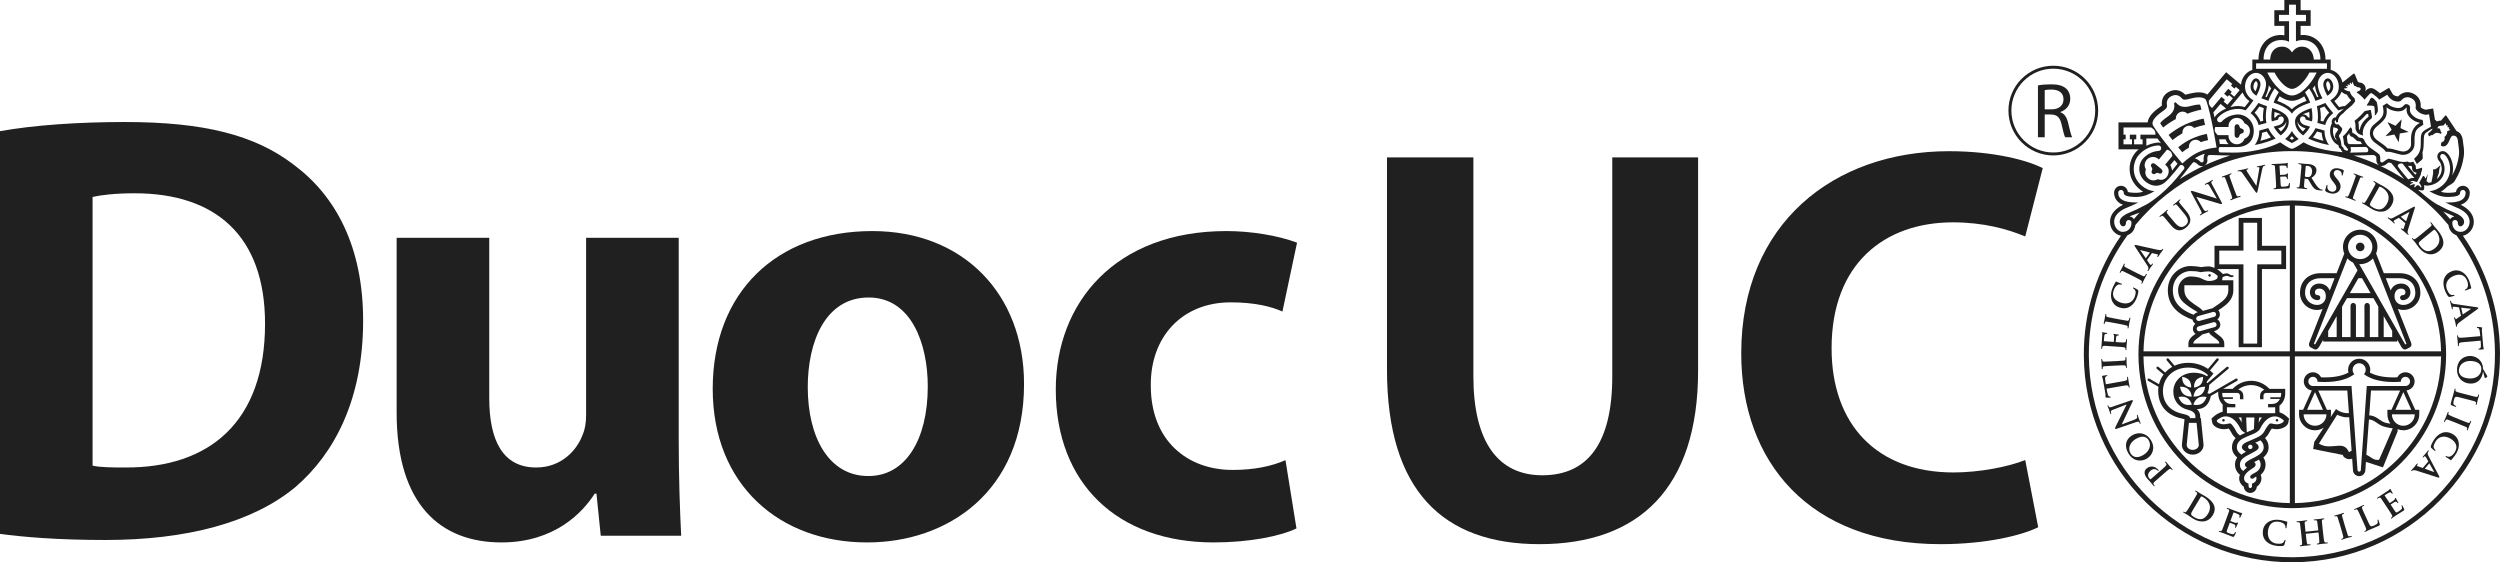 <svg xmlns="http://www.w3.org/2000/svg" id="Capa_1" viewBox="0 0 1575.408 354.326"><defs><style>.cls-1{fill:#202020;}</style></defs><path class="cls-1" d="M58.345,293.434c5.01,1.16,13.45,1.16,20.363,1.16,53.365.379,88.314-28.803,88.314-90.611,0-55.673-31.486-82.182-82.167-82.182-12.673,0-21.5,1.156-26.51,2.315v169.318ZM0,82.655c21.5-3.847,49.518-5.764,78.707-5.764,49.526,0,81.784,8.065,106.361,26.881,26.87,19.961,43.761,52.209,43.761,98.297,0,49.518-18.051,83.698-42.617,104.808-27.257,22.648-69.108,33.404-119.796,33.404-30.319,0-52.213-1.914-66.417-3.847V82.655Z"></path><path class="cls-1" d="M427.705,277.319c0,24.562.777,44.523,1.546,60.262h-50.681s-2.698-26.48-2.698-26.48h-1.148c-7.295,11.514-24.956,30.717-58.742,30.717-38.395,0-66.034-23.808-66.034-81.781v-110.197s58.36,0,58.36,0v100.984c0,27.249,8.827,43.769,29.557,43.769,16.129,0,25.733-11.135,29.182-20.351,1.546-3.456,2.3-7.682,2.3-12.673v-111.728s58.36,0,58.36,0v127.478Z"></path><path class="cls-1" d="M547.407,299.964c23.049,0,37.239-22.644,37.239-56.434,0-27.643-10.744-56.059-37.239-56.059-27.639,0-38.391,28.416-38.391,56.442,0,31.865,13.439,56.052,38.016,56.052h.375ZM546.247,341.819c-54.896,0-97.122-36.105-97.122-96.765,0-60.66,39.915-99.445,100.586-99.445,57.211,0,95.602,39.562,95.602,96.375,0,68.346-48.764,99.835-98.679,99.835h-.387Z"></path><path class="cls-1" d="M816.983,332.992c-10.373,4.995-29.951,8.827-52.227,8.827-60.66,0-99.438-37.239-99.438-96.375,0-54.911,37.629-99.835,107.495-99.835,15.368,0,32.251,2.702,44.542,7.31l-9.213,43.386c-6.909-3.077-17.267-5.772-32.634-5.772-30.72,0-50.696,21.894-50.31,52.61,0,34.552,23.053,52.989,51.451,52.989,13.833,0,24.584-2.308,33.411-6.154l6.924,43.014Z"></path><path class="cls-1" d="M928.477,99.189v138.048c0,41.271,15.643,62.262,43.401,62.262,28.468,0,44.111-19.917,44.111-62.262V99.189s54.086,0,54.086,0v134.491c0,74.01-37.362,109.227-99.976,109.227-60.478,0-96.067-33.433-96.067-109.933V99.189s54.446,0,54.446,0Z"></path><path class="cls-1" d="M1284.4,332.238c-9.96,4.98-32.374,10.67-61.545,10.67-82.903,0-125.59-51.941-125.59-120.246,0-81.836,58.345-127.385,130.923-127.385,28.108,0,49.462,5.705,59.066,10.685l-11.034,43.044c-11.034-4.623-26.327-8.897-45.534-8.897-43.059,0-76.492,25.978-76.492,79.343,0,48.024,28.453,78.265,76.842,78.265,16.36,0,34.515-3.557,45.185-7.812l8.18,42.334Z"></path><path class="cls-1" d="M1487.294,158.327c1.505,0,2.728-1.215,2.728-2.717s-1.223-2.721-2.728-2.721-2.713,1.223-2.713,2.721,1.212,2.717,2.713,2.717"></path><path class="cls-1" d="M1401.148,264.042c-.439,0-.795.364-.795.803,0,.446.357.803.795.803s.803-.357.803-.803c0-.439-.364-.803-.803-.803"></path><path class="cls-1" d="M1434.867,265.646c.439,0,.795-.357.795-.803,0-.439-.357-.803-.795-.803-.446,0-.803.364-.803.803,0,.446.357.803.803.803"></path><path class="cls-1" d="M1378.131,250.727c2.308,1.323,3.088,4.255,3.088,4.255,0,0-2.929.784-5.236-.546-2.289-1.323-3.1-4.255-3.1-4.255,0,0,2.951-.788,5.248.546M1375.124,237.474s2.784.249,4.337,2.111c1.568,1.858,1.327,4.631,1.327,4.631,0,0-2.776-.242-4.341-2.103-1.553-1.866-1.323-4.638-1.323-4.638M1378.841,245.153c2.044,1.706,2.308,4.727,2.308,4.727,0,0-3.018.264-5.069-1.442-2.018-1.71-2.297-4.731-2.297-4.731,0,0,3.029-.26,5.058,1.446M1378.926,231.64c4.943,0,9.388,1.821,12.506,4.716l-.595.71c-2.323-1.386-5.155-2.196-8.221-2.196-7.864,0-13.06,5.329-13.06,11.907,0,5.534,3.326,10.087,9.443,11.525,3.783.885,4.471,2.958,4.471,4.04v1.152s-3.397,0-3.397,0c-.175-1.249-1.312-2.018-4.534-2.68-8.061-1.676-12.532-6.965-12.532-14.45,0-8.132,6.478-14.725,15.918-14.725M1383.94,239.585c1.568-1.862,4.333-2.111,4.333-2.111,0,0,.242,2.772-1.327,4.638-1.557,1.862-4.33,2.103-4.33,2.103,0,0-.245-2.772,1.323-4.631M1384.553,245.153c2.029-1.706,5.066-1.446,5.066-1.446,0,0-.279,3.021-2.308,4.731-2.033,1.706-5.058,1.442-5.058,1.442,0,0,.279-3.022,2.301-4.727M1387.415,254.436c-2.297,1.331-5.233.546-5.233.546,0,0,.795-2.932,3.092-4.255,2.3-1.334,5.229-.546,5.229-.546,0,0-.788,2.932-3.088,4.255M1385.608,280.411c0,1.706-1.71,3.085-3.824,3.085s-3.817-1.379-3.817-3.085l1.412-13.922h4.824s1.405,13.922,1.405,13.922ZM1400.351,247.602h9.488c.94,0,1.695.758,1.695,1.687v2.293c.502-.004,1.646.007,2.141,0v-2.293c0-1.591-1.018-3.033-2.531-3.579l-.714-.264.628-.435c2.226-1.542,4.828-2.356,7.485-2.356,2.791,0,5.482.899,7.801,2.587l.509.379-.565.29c-1.286.673-2.074,1.97-2.074,3.378v2.293c.494.007,1.632-.004,2.141,0v-2.293c0-.929.754-1.687,1.691-1.687h9.477s0,.401,0,.401c0,.721-.119,1.542-.383,2.353h-6.467v1.055h6.054c-.851,1.717-2.427,3.155-4.995,3.155h-2.46c-.007.491-.022,1.632-.03,2.137h2.49s1-.06,1.048-.063h.97s0,3.731,0,3.731h-30.419s0-3.731,0-3.731l1.829.004,1.004.06h2.483c-.015-.506-.015-1.646-.03-2.137h-2.453c-2.583,0-4.166-1.438-5.01-3.155h5.943v-1.055h-6.359c-.253-.81-.387-1.632-.387-2.353v-.401ZM1423.308,266.407s.301-2.471.334-3.345h1.773c-.628.635-2.107,3.345-2.107,3.345M1415.463,263.051h5.173s-.305,7.359-.305,7.359c-.881.509-2.137,1.018-3.46,1.561-.334.134-.684.275-1.033.412l-.375-9.332ZM1439.136,264.898s-.134.807-.134.81c-.111.342-1.829,1.676-4.311,1.676-2.349,0-3.716-1.137-4.765-.1-.766.784-1.944,2.416-2.873,4.263-.747,1.487-1.918,2.546-3.271,3.389-1.397.803-3.036,1.494-4.631,2.17-1.048.431-2.107.885-3.107,1.368v-.048c-1.91.877-3.304,1.847-3.304,3.423,0,1.111,1.093,1.966,2.602,2.798-1.011.565-1.988,1.163-2.888,1.855-1.62-1.171-2.869-2.639-2.869-4.653,0-2.483,1.461-4.114,3.371-5.315,1.583-.885,3.3-1.583,4.869-2.226,1.717-.695,3.207-1.305,4.304-2.044.015-.011.03-.019.041-.026.899-.58,1.624-1.249,2.051-2.1,3.196-6.381,6.801-7.812,9.481-7.741,2.453,0,4.805,1.929,5.433,2.501M1416.648,281.611c0-.773.628-1.401,1.394-1.401.773,0,1.409.628,1.409,1.401s-.635,1.405-1.409,1.405c-.766,0-1.394-.628-1.394-1.405M1421.376,287.877h.015c-.405.215-.829.431-1.264.647-1.498.74-2.691,1.271-4.01,2.219-.104.063-.19.134-.279.197-.026.026-.086.059-.119.089-.007.007-.015.007-.022.015-.647.528-1.029,1.052-1.029,1.639,0,.94.487,1.487,1.304,1.981-.888.676-1.639,1.338-2.338,2.115-1.215-.784-2.13-1.94-2.13-4.096,0-1.78.951-3.07,2.241-4.11.033-.011.071-.033.104-.056,1.327-1.026,3.062-1.877,4.646-2.713.539-.29,1.059-.572,1.557-.844,1.84-.948,3.285-1.832,3.285-3.111,0-1.241-.859-2.115-2.178-2.854,1.107-.472,2.219-.966,3.252-1.52,1.234,1.089,2.092,2.483,2.092,4.374,0,2.888-2.59,4.675-5.129,6.028M1420.967,297.919c-1.063.505-1.773.881-2.553,1.583-.531.468-.572,1.264-.108,1.788.468.524,1.264.565,1.788.104.479-.431.933-.695,1.702-1.059.111.342.175.695.175,1.074,0,1.591-1.193,2.914-2.806,3.349l-.056,1.728c0,.58-.48,1.059-1.067,1.059-.58,0-1.052-.479-1.052-1.059l-.063-1.728c-1.628-.435-2.813-1.758-2.813-3.349,0-.74.212-1.39.565-2.029,1.264-1.981,2.687-2.847,5.504-4.757.1-.063.19-.134.279-.19.022-.022.052-.033.071-.048.015-.015.03-.03.041-.037.015-.011.052-.041.078-.06.041-.037.097-.078.141-.126.39-.383.624-.836.624-1.479,0-.546-.334-1.041-.903-1.528.234-.119.479-.245.732-.364.766-.383,1.498-.743,2.211-1.137.676.84,1.13,1.814,1.13,3.029,0,2.817-1.806,4.27-3.62,5.236M1410.661,263.062h1.795c.015.873.201,3.233.201,3.233,0,0-1.368-2.598-1.996-3.233M1409.029,271.547c-.922-1.847-2.1-3.479-2.865-4.263-1.059-1.037-2.419.1-4.779.1-2.468,0-4.2-1.334-4.304-1.676,0-.004-.138-.81-.145-.81.647-.572,2.992-2.501,5.441-2.501,2.698-.071,6.296,1.36,9.484,7.741.58,1.145,1.684,1.951,3.029,2.65-1.104.476-2.248,1.003-3.349,1.632-1.033-.751-1.918-1.672-2.512-2.873M1353.695,239.99l6.508,3.754c-.134.858-.186,1.728-.186,2.62,0,8.667,4.98,15.334,14.918,17.389.78.163,1.305.301,1.669.424l-1.639,16.081v.152c0,3.356,3.059,6.091,6.82,6.091s6.823-2.735,6.823-6.091v-.152s-1.702-16.765-1.702-16.765h-.427s0-1.152,0-1.152c0-1.49-.591-3.174-2.044-4.564,1.249.007,2.832-.197,4.311-1.044,2.903-1.68,3.865-4.999,3.969-5.374l.494-1.847,4.62-2.665v1.156c0,2.535.97,5.155,2.817,6.935v3.85s0,.706,0,.706c-2.657.558-4.854,2.286-5.768,3.111l-1.264,1.137.379,2.219s.145.572.175.725c.695,2.055,3.969,3.78,7.217,3.78,1.278,0,2.297-.23,3.048-.405,0,0,.037-.007.045-.007.502.65,1.197,1.669,1.806,2.877.639,1.297,1.535,2.286,2.483,3.137-1.501,1.654-2.267,3.586-2.267,5.783,0,2.921,1.583,5.01,3.3,6.459-.777,1.13-1.383,2.561-1.383,4.374,0,2.65,1.059,4.813,3.085,6.5-.279.706-.468,1.446-.468,2.226,0,2.141,1.13,4.107,2.921,5.322.126,2.163,1.899,3.898,4.088,3.898s3.969-1.736,4.103-3.898c1.784-1.215,2.914-3.181,2.914-5.322,0-.78-.193-1.52-.461-2.226,2.018-1.687,3.062-3.85,3.062-6.5,0-1.814-.591-3.245-1.368-4.374,1.702-1.449,3.3-3.538,3.3-6.459,0-2.196-.766-4.129-2.26-5.783.937-.851,1.829-1.84,2.475-3.137.602-1.208,1.297-2.226,1.802-2.877l.048.007c.754.175,1.769.405,3.033.405,3.252,0,6.537-1.725,7.221-3.78.041-.152.175-.725.175-.725l.39-2.174-1.271-1.182c-.795-.717-2.553-2.111-4.772-2.832v-4.166c2.367-1.732,3.616-4.727,3.616-7.604v-2.936h-2.917s-6.983,0-6.983,0c-2.951-3.137-7.05-5.099-11.606-5.099s-8.674,1.962-11.621,5.099h-6.013s8.797-5.077,8.797-5.077c.379-.219.509-.706.294-1.085-.223-.375-.71-.506-1.074-.29l-16.531,9.544-1.368-.364c.78-1.598.94-3.062.97-3.304l.167-1.947,12.012-10.079c.334-.271.375-.773.097-1.111-.286-.334-.781-.372-1.115-.097l-12.075,10.127-.55-.048c.119-.39.216-.762.294-1.122l4.01-4.779-1.368-1.278c-.26-.249-.539-.483-.81-.717l5.337-6.359c.286-.334.238-.829-.097-1.115-.335-.279-.84-.238-1.119.097l-5.378,6.415c-3.542-2.486-7.875-3.839-12.476-3.839-3.174,0-6.084.658-8.615,1.817l-3.69-4.385c-.286-.334-.78-.383-1.115-.1-.331.283-.379.781-.1,1.115l3.453,4.11c-1.695.963-3.181,2.167-4.441,3.564l-4.229-3.542c-.334-.286-.829-.238-1.115.093-.279.331-.238.836.097,1.115l4.248,3.56c-1.36,1.81-2.341,3.884-2.895,6.121l-6.047-3.49c-.368-.216-.858-.086-1.074.29-.215.379-.082.866.294,1.085"></path><path class="cls-1" d="M1514.489,268.305c-3.969,0-7.191-3.226-7.191-7.191h14.375c0,3.965-3.215,7.191-7.184,7.191M1499.174,289.786s-1.397.111-2.679-.201c-1.249-.312-3.118-1.988-5.315-3.04l1.646-22.195c.361.015.74.056,1.178.152,1.464.349,2.523,1.082,3.761,1.933,1.386.97,2.977,2.07,5.355,2.635,1.457.349,3.661.788,4.694.844-1.1,2.869-8.641,19.872-8.641,19.872M1487.712,296.163c0,.572-.468,1.041-1.044,1.041-.587,0-1.048-.468-1.048-1.041l-3.78-52.915h-24.239c-.03,0-.063.007-.085.007-1.598,0-2.895-1.305-2.895-2.903s1.297-2.895,2.895-2.895,2.903,1.297,2.903,2.895c0,.074-.015.145-.022.204,5.255.368,15.899.654,23.22-4.738-.669-.732-1.085-1.717-1.085-2.795,0-2.282,1.854-4.133,4.136-4.133s4.129,1.851,4.129,4.133c0,1.078-.427,2.07-1.096,2.799,7.336,5.396,18.017,5.103,23.254,4.735,0-.063-.011-.134-.011-.204,0-1.598,1.29-2.895,2.899-2.895,1.591,0,2.895,1.297,2.895,2.895s-1.305,2.903-2.895,2.903c-.026,0-.056-.007-.082-.007h-24.302s-3.746,52.915-3.746,52.915ZM1480.257,285.003c-.832-1.933-1.884-3.204-3.642-3.817-1.527-.528-3.46-.271-5.474-.104-2.271.197-4.605.398-6.697-.182-1.423-.39-2.471-.918-3.155-1.338,1.174-1.799,10.388-16.457,11.525-18.196.81.409,1.981.918,3.523,1.282,1.416.346,2.746.375,4.043.316l1.528,21.11c-.662.1-1.65.929-1.65.929M1458.835,268.305c-3.977,0-7.191-3.226-7.191-7.191h14.383c0,3.965-3.222,7.191-7.191,7.191M1466.324,258.259l-5.452-12.153,18.311-.004,1.018,14.238c-1.089.045-2.163.019-3.252-.245-2.401-.572-3.761-1.542-3.772-1.55l-1.111-.803-.758,1.145-2.598,3.936c.093-.561.175-1.126.175-1.71v-2.854h-2.561ZM1458.835,247.076l5.021,11.183h-10.046s5.025-11.183,5.025-11.183ZM1506.343,266.937c-.773-.071-1.669-.197-2.616-.42-1.895-.461-3.144-1.323-4.478-2.245-1.316-.922-2.691-1.869-4.638-2.323-.509-.126-1.059-.167-1.598-.201l1.111-15.646,18.337-.004-5.463,12.16h-2.55v2.854c0,2.174.71,4.177,1.895,5.824M1519.521,258.259h-10.06s5.028-11.183,5.028-11.183l5.032,11.183ZM1521.989,258.259l-5.489-12.212c2.895-.349,5.099-2.765,5.099-5.694,0-3.174-2.587-5.753-5.757-5.753-2.245,0-4.177,1.308-5.125,3.181-7.247.29-13.078-.702-17.326-3.007.145-.565.264-1.148.264-1.75,0-3.854-3.14-6.976-6.987-6.976s-6.991,3.122-6.991,6.976c0,.598.104,1.178.245,1.747-4.237,2.301-10.046,3.293-17.282,3.014-.948-1.877-2.88-3.185-5.125-3.185-3.174,0-5.753,2.579-5.753,5.753,0,2.94,2.215,5.359,5.054,5.705l-5.474,12.201h-2.546v2.854c0,5.537,4.501,10.034,10.038,10.034,2.014,0,3.884-.606,5.46-1.624l-5.842,8.853h-.037s-.015.078-.015.078l-.067.104.033.041-.71,4.359,18.839,3.772c-.238.977,1.568,2.17,2.784,2.483.851.234,2.182.197,2.969-.193l.524,7.344-.015-.201c0,2.148,1.75,3.898,3.91,3.898,2.126,0,3.876-1.728,3.899-3.865l.007-.033v.015s.346-5.121.346-5.121l10.729,3.46,9.265-22.748-.037-1.316c1.13.438,2.345.695,3.612.695,5.541,0,10.046-4.497,10.046-10.034v-2.854h-2.546Z"></path><path class="cls-1" d="M1380.384,170.81c2.382,0,4.233.16,6.333.699.048,0,2.65-.465,5.14-.465,2.81,0,5.686,2.843,5.686,2.843l-.268,1.509s-1.33,1.657-5.274,1.657c-2.315,0-4.267-1.516-5.85-2.025-1.669-.535-3.794-.818-5.79-.818-3.371,0-7.801,3.025-7.801,8.708,0,4.924,2.854,7.388,5.764,9.559,3.341,2.497,5.649,3.527,6.593,4.319l-.435.119c-.844.238-1.561.754-2.085,1.442-6.084-2.274-13.156-6.385-13.156-15.438,0-7.838,6.047-12.108,11.142-12.108M1404.211,179.785v3.163c0,4.285-3.319,6.667-6.244,8.767-1.193.858-3.698,2.509-3.698,2.509l-6.166,1.687c-1.011-1.576-3.438-2.817-5.355-4.196-2.929-2.1-6.244-4.482-6.244-8.767v-3.163s27.706,0,27.706,0ZM1395.644,206.113l-9.366,2.609c-.847.234-1.724-.253-1.947-1.096-.238-.84.256-1.717,1.089-1.947l9.373-2.62c.844-.23,1.724.26,1.947,1.104.245.84-.253,1.713-1.096,1.951M1385.134,199.204l9.365-2.616c.84-.238,1.717.253,1.947,1.096.23.84-.256,1.713-1.096,1.947l-9.373,2.616c-.829.23-1.71-.26-1.955-1.1-.223-.844.268-1.717,1.111-1.944M1398.499,216.091v.398s-16.289,0-16.289,0v-.398c0-1.65,3.977-3.65,5.638-5.348l4.311-1.197c.123,1.873,6.34,4.486,6.34,6.545M1398.506,157.899h15.226s0-17.545,0-17.545h8.67s0,17.545,0,17.545h15.204s0,8.663,0,8.663h-15.204s0,49.942,0,49.942h-8.67s0-49.942,0-49.942h-15.226s0-8.663,0-8.663ZM1366.084,182.918c0,10.971,8.448,15.962,15.605,18.541,0,.914.933,2.07,1.769,2.594-.424.323-.78.725-1.052,1.208-.509.914-.65,1.981-.372,3.003.26.877.795,1.62,1.535,2.137-1.832,1.241-4.519,3.118-4.519,6.136v2.267h22.622v-2.267c0-3.538-3.72-5.337-5.37-6.76-.316-.264-.728-.621-.992-.877v-.238s3.865-.944,3.865-4.081c0-1.568-1.018-2.81-1.851-3.334.42-.32.777-.725,1.048-1.197.517-.922.643-1.988.368-3.003-.171-.598-.479-1.126-.877-1.576.706-.401,1.423-.81,1.947-1.193,3.185-2.286,7.559-5.422,7.559-11.332v-6.322h-7.098s.353-1.992.353-1.992c.762-.364,1.836-.807,2.601-.807.985,0,1.996.84,3.022.84.936,0,1.319-.546,1.312-.814,0-.394-.565-.349-1.193-.349-.851,0-1.828-1.249-3.252-1.249-.572,0-1.535.223-2.293.431-.509-.491-2.527-2.382-3.72-3.126h13.632s0,49.243,0,49.243h14.661s0-49.243,0-49.243h15.219s0-14.665,0-14.665h-15.219s0-17.545,0-17.545h-14.661s0,17.545,0,17.545h-15.234s0,13.888,0,13.888c-1.286-.513-2.758-.903-3.642-.903-2.26,0-4.653.453-4.653.453,0,0-3.709-.684-6.82-.684-6.872,0-14.301,5.775-14.301,15.267"></path><path class="cls-1" d="M1508.94,186.702c0-3.033,1.576-4.854,4.218-4.854,1.278,0,2.65.736,2.65,2.334,0,1.572-1.122,1.81-1.806,1.81-.866,0-1.576.702-1.576,1.58,0,.87.71,1.583,1.576,1.583,2.925,0,4.973-2.044,4.973-4.973,0-3.133-2.494-5.497-5.816-5.497-3.159,0-5.56,1.672-6.675,4.374l-3.04-7.745h8.719c6.11,0,9.904,3.564,9.904,9.302,0,4.166-3.427,7.556-7.626,7.556-3.185,0-5.5-2.297-5.5-5.471M1516.443,216.667l-.766.412-29.011-50.678c.216.004.409.059.628.059,3.2,0,6.054-1.416,8.042-3.631,6.508,16.579,21.143,53.829,21.106,53.837M1507.468,212.427h-5.344s0-13.26,0-13.26l5.344,9.354v3.906ZM1498.727,212.427h-5.352s0-19.824,0-19.824c0-.94-.766-1.698-1.702-1.698s-1.695.758-1.695,1.698v19.824s-5.348,0-5.348,0v-19.824c0-.94-.769-1.698-1.71-1.698s-1.702.758-1.702,1.698v19.824s-5.352,0-5.352,0v-19.125s3.099-5.411,3.099-5.411h16.705s3.055,5.34,3.055,5.34v19.196ZM1472.477,212.427h-5.348s0-3.839,0-3.839l5.348-9.351v13.19ZM1486.172,175.314h2.293s5.393,9.414,5.393,9.414h-13.078s5.393-9.414,5.393-9.414ZM1458.89,217.08l-.78-.412c-.022-.007,14.628-37.298,21.136-53.859.996,1.115,2.219,2.033,3.583,2.668l2.806,4.883-26.744,46.72ZM1460.161,192.172c-4.207,0-7.619-3.389-7.619-7.556,0-5.738,3.787-9.302,9.904-9.302h8.734s-3.055,7.786-3.055,7.786c-1.104-2.724-3.508-4.415-6.69-4.415-3.311,0-5.809,2.364-5.809,5.497,0,2.929,2.048,4.973,4.965,4.973.873,0,1.583-.714,1.583-1.583,0-.877-.71-1.58-1.583-1.58-.684,0-1.806-.238-1.806-1.81,0-1.598,1.379-2.334,2.65-2.334,2.639,0,4.222,1.821,4.222,4.854,0,3.174-2.312,5.471-5.497,5.471M1487.295,147.928c4.248,0,7.693,3.441,7.693,7.686s-3.445,7.686-7.693,7.686-7.675-3.441-7.675-7.686,3.43-7.686,7.674-7.686M1525.233,184.617c0-7.452-5.259-12.465-13.071-12.465h-9.968s-4.869-12.413-4.869-12.413c.528-1.275.829-2.665.829-4.125,0-5.98-4.876-10.848-10.859-10.848s-10.841,4.869-10.841,10.848c0,1.479.294,2.884.829,4.17l-4.854,12.368h-9.982c-7.827,0-13.086,5.014-13.086,12.465,0,5.913,4.843,10.718,10.8,10.718,1.226,0,2.379-.23,3.423-.654l-4.43,11.272-3.821,9.737c-.962,2.494.684,3.178.684,3.178l2.219,1.163c1.364.721,2.49-.256,3.192-1.498l2.531-4.426v1.122h3.17s40.338,0,40.338,0h3.178v-1.171s2.553,4.475,2.553,4.475c.721,1.241,1.836,2.219,3.204,1.498l2.211-1.163s1.654-.684.684-3.178l-3.824-9.737-4.423-11.261c1.033.412,2.17.643,3.389.643,5.95,0,10.793-4.805,10.793-10.718"></path><path class="cls-1" d="M1392.394,174.339c.439,0,.795-.364.795-.799,0-.442-.357-.807-.795-.807-.446,0-.81.364-.81.807,0,.435.364.799.81.799"></path><path class="cls-1" d="M1486.269,76.757c2.338-1.832,3.913-3.609,4.947-4.787l.39-.138.695-.134.056.275c.093.479.175.97.23,1.356l.03.16-.126.1c-2.155,1.75-4.527,3.936-5.363,7.76l-.175.836-.349-.78-.111-.245c-.033-.19-.071-1.342-.071-1.342.007-.175.007-.334.007-.491,0-.762-.089-1.531-.264-2.289l-.037-.175.141-.108ZM1484.336,80.89c0,1.078,1.033,2.717,1.542,3.114.948.754,2.81,1.29,3.159,1.405.007,0,.022.007.03.007-.056-.491-.134-.977-.134-1.483,0-5.723,5.515-9.243,5.515-9.243,0,0,.268-.602.338-.966l-.665-3.776c-.089-.531.007-.754-.717-.602l-3.222.643c-3.267,3.802-6.013,5.813-6.418,6.143.754,1.884.572,3.468.572,4.757"></path><path class="cls-1" d="M1496.187,67.187c.383,1.059.357,5.709.357,5.709.465-.479,1.918-1.884,1.918-3.371,0-2.382-.725-5.24-.725-5.24-.175-.26-2.137-2.713-3.111-2.713-.435,0-1.033.632-1.405,1.702-.349.948-1.591,2.579-1.75,2.921l.007.323c1.438-.007,4.437-.086,4.709.669"></path><path class="cls-1" d="M1372.633,92.801l2.546,3.122c1.353-1.089,2.791-2.085,4.304-2.977-.041-.186-.078-.39-.078-.61,0-.52.086-1.015.253-1.461.39-1.067,1.156-1.921,2.204-2.405.55-.264,1.152-.394,1.758-.394,1.249,0,2.412.55,3.222,1.487,1.501-.524,3.048-.94,4.612-1.249l-.777-3.943c-3.126.591-6.478,1.62-9.555,3.059-3.077,1.431-6.021,3.352-8.488,5.37"></path><path class="cls-1" d="M1366.565,85.023l2.457,3.23c1.933-1.568,4.051-3.003,6.303-4.281-.026-.152-.063-.32-.063-.502,0-1.65.963-3.17,2.464-3.865.565-.264,1.145-.39,1.765-.39,1.193,0,2.33.517,3.137,1.394,2.274-.825,4.59-1.468,6.913-1.918-.111-.479-.885-3.954-.885-3.954-3.858.751-7.964,2.011-11.703,3.75-3.72,1.736-7.318,4.051-10.388,6.537"></path><path class="cls-1" d="M1371.182,74.996c-.03-.126-.056-.264-.056-.412,0-1.639.97-3.144,2.457-3.843.572-.264,1.171-.401,1.784-.401,1.167,0,2.252.476,3.055,1.316,2.917-1.122,5.879-1.992,8.86-2.587-.42-1.654-.684-2.598-.844-3.126-.175-.03-.427-.052-.781-.052-1.022,0-2.386.204-4.032.613l-.635.164c-.929.256-2.497.691-4.144.691-2.133,0-3.843-.717-5.065-2.141-.606-.688-.814-.739-.855-.739-.086,0-.26.074-.435.156q-.438.208-.438.557c0,.204.026.465.078.784.048.334.082.662.082.981,0,3.653-3.311,5.935-4.909,7.032l-.524.368c-2.412,1.765-3.245,2.858-3.516,3.326.294.465.859,1.275,1.854,2.657,2.486-1.985,5.192-3.78,8.065-5.344"></path><path class="cls-1" d="M1464.728,67.105c1.067,1.513,2.126,2.873,3.07,3.999-.104.097-2.133,1.602-3.72,5.486-.799-.216-.933-.253-1.713-.472.097-.736.145-1.472.145-2.204,0-1.951-.201-3.873-.509-5.768.899-.312,1.788-.662,2.728-1.041M1460.313,77.448c1.758.479,4.954,1.353,4.954,1.353,1.037-4.177,3.847-6.619,5.062-7.5-.922-1.044-3.144-3.627-4.958-6.411-2.148.929-4.404,1.713-5.367,2.044.238,1.029.699,3.538.699,6.98,0,1.605-.23,2.854-.39,3.534"></path><path class="cls-1" d="M1426.531,68.148c-.308,1.892-.509,3.813-.509,5.768,0,.728.056,1.468.16,2.204-.788.216-.925.253-1.728.472-1.583-3.887-3.605-5.389-3.705-5.489.936-1.126,1.996-2.486,3.062-3.995.937.375,1.836.725,2.721,1.041M1418.21,71.299c1.215.881,4.025,3.323,5.066,7.5.989-.268,3.192-.87,4.95-1.353-.167-.68-.39-1.929-.39-3.531,0-3.445.468-5.95.699-6.983-.97-.327-3.211-1.111-5.37-2.044-1.814,2.784-4.025,5.367-4.954,6.411"></path><path class="cls-1" d="M1425.459,83.693c.899-.242,2.014-.546,2.977-.81.71,1.282,1.583,2.535,2.609,3.742-1.71.695-3.705,1.383-6.664,2.1.621-1.565.97-3.256,1.078-5.032M1420.895,91.367c6.809-1.234,11.473-3.308,13.149-4.133-1.041-1.018-3.211-3.367-4.679-6.515-.858.29-2.505.725-5.653,1.561.071,4.445-1.639,7.515-2.817,9.087"></path><path class="cls-1" d="M1444.264,85.818c.416.52.859,1.026,1.345,1.516-.517.312-.97.576-1.345.784-.379-.208-.832-.468-1.342-.777.483-.491.937-1,1.342-1.524M1439.994,87.583c.885.61,2.602,1.739,4.27,2.583,1.743-.832,3.423-1.97,4.289-2.583-.977-.784-2.91-2.52-4.289-5.002-1.409,2.524-3.293,4.226-4.27,5.002"></path><path class="cls-1" d="M1421.692,51.206c.535,0,.989,1.304.989,1.747,0,.87-.279,2.334-1.383,4.605-1.085-1.108-1.275-2.115-1.275-2.925,0-1.754.996-3.427,1.669-3.427M1421.893,60.348c.71-1.219,2.587-4.668,2.587-7.396,0-1.256-1.059-3.564-2.787-3.564-1.803,0-3.49,2.546-3.49,5.244,0,3.126,2.624,5.062,3.69,5.716"></path><path class="cls-1" d="M1460.096,82.883c.97.264,2.092.569,2.981.81.108,1.776.457,3.468,1.074,5.032-2.951-.717-4.939-1.405-6.656-2.1,1.018-1.208,1.892-2.46,2.602-3.742M1467.637,91.367c-1.178-1.572-2.88-4.642-2.817-9.087-3.14-.836-4.794-1.275-5.638-1.557-1.479,3.148-3.646,5.493-4.694,6.511,1.676.825,6.333,2.899,13.149,4.133"></path><path class="cls-1" d="M1433.346,70.532c2.066.676,4.151,1.527,4.151,1.527,0,0-2.178-.242-3.46,1.869-.23.067-.509.145-.866.249-.007-.089-.026-.178-.026-.264,0-1.156.082-2.278.201-3.382M1440.705,76.549s.327,3.01-3.389,6.281c-.621-.647-1.186-1.297-1.669-1.97,4.564-1.2,5.058-4.311,5.058-4.311M1435.104,75.509c.245-.086.427-.164.543-.223,0-.056-.011-.123-.011-.186,0-.784.535-1.475,1.304-1.68.145-.041.29-.063.453-.063.773,0,1.472.531,1.68,1.301.439,1.65-.74,3.386-2.832,4.144l-3.438.996c.974,1.918,2.445,3.78,4.371,5.534,3.386-2.475,5.099-5.37,5.099-8.626,0-4.605-4.909-6.727-10.413-8.648-.361,1.892-.535,3.858-.535,5.857,0,.866.089,1.732.286,2.59l3.493-.996Z"></path><path class="cls-1" d="M1466.851,51.205c.669,0,1.665,1.672,1.665,3.427,0,.81-.19,1.817-1.275,2.925-1.104-2.271-1.375-3.735-1.375-4.601,0-.446.446-1.75.985-1.75M1470.337,54.632c0-2.694-1.695-5.244-3.486-5.244-1.739,0-2.799,2.308-2.799,3.568,0,2.72,1.884,6.177,2.594,7.392,1.067-.654,3.69-2.587,3.69-5.716"></path><path class="cls-1" d="M1447.793,76.548s.509,3.111,5.069,4.315c-.479.669-1.044,1.323-1.665,1.966-3.728-3.267-3.404-6.281-3.404-6.281M1455.174,70.531c.111,1.108.186,2.23.186,3.382,0,.085-.015.175-.026.264-.349-.1-.621-.182-.858-.249-1.29-2.111-3.468-1.869-3.468-1.869,0,0,2.092-.851,4.166-1.527M1451.35,85.33c1.933-1.75,3.397-3.612,4.374-5.53l-3.475-1.011c-2.059-.747-3.237-2.483-2.798-4.144.219-.758.907-1.29,1.683-1.29.16,0,.305.026.453.063.766.204,1.305.896,1.305,1.68,0,.063-.015.13-.015.186.119.059.286.138.524.212l3.516,1.011c.201-.859.294-1.728.294-2.594,0-1.988-.182-3.958-.539-5.853-5.512,1.918-10.421,4.04-10.421,8.644,0,3.256,1.717,6.158,5.099,8.626"></path><polygon class="cls-1" points="1511.568 89.658 1512.259 84.121 1517.796 83.169 1512.697 80.724 1513.422 75.186 1509.531 79.267 1504.473 76.929 1504.503 76.959 1507.13 81.768 1503.224 85.834 1508.832 84.763 1511.568 89.658"></polygon><path class="cls-1" d="M1502.888,74.649c1.851-2.687.959-6.935.959-6.935l.104-.059c1.338,1.048,2.728,1.606,3.311,1.81,1.249.346,2.602.717,4.055.717,1.973,0,3.557-.673,4.709-2.007.297-.342.431-.457.494-.491.126.316.097.509.056.766-.048.301-.063.58-.063.847,0,3.772,3.858,6.381,5.352,7.072.453.212,1.583.706,2.929,1.015l.022.164s-2.672,1.004-4.397,4.501c-1.996,4.058-.412,8.749-1.423,10.611-1.267,2.338-3.304,2.813-4.597,2.813-.453,0-.914-.052-1.394-.149l-2.81-.736c-1.62-.465-3.705-1.07-5.59-1.07l-.097.007c-1.108-1.364-2.665-2.483-4.437-3.694-.16-.115-2.364-1.717-2.483-1.802-1.33-1.055-3.166-3.579-1.654-6.18,1.509-2.602,4.415-3.527,6.954-7.199M1494.032,80.963c-.39.821-.587,1.728-.621,2.977,0,2.274,1.052,4.311,2.929,5.79,0,0,2.512,1.825,2.546,1.843,1.758,1.204,3.293,2.304,4.222,3.579l.383.535,1.115-.059c1.583,0,3.49.55,5.058,1.003l2.914.754c.617.13,1.238.197,1.821.197,1.795,0,3.427-.609,4.746-1.762.803-.706,1.379-1.449,1.765-2.271.543-1.167.662-2.36.662-3.794l-.03-2.074c0-.992.045-2.126.334-3.523.052-.249.108-.505.175-.758l.03.015.279-.714c.814-1.765,2.512-2.787,4.017-3.605l.71-.591-.431-2.917-.859-.149c-1.409-.242-2.683-.814-3.048-.985-.873-.405-4.129-2.464-4.129-5.158,0-.164.007-.331.041-.546.063-.379.089-.673.089-.907,0-1.323-.855-1.728-1.331-1.947-.279-.13-.613-.29-1.044-.29-.832,0-1.423.591-1.947,1.193-.74.862-1.758,1.278-3.111,1.278-1.174,0-2.345-.323-3.356-.602-.42-.145-1.877-.706-3.125-1.836l-.676-.591-.758.479c-.1.06-.754.453-1.174.699l-.732.427.16.825c.175.873.334,1.799.334,2.761,0,1.004-.175,1.866-.494,2.561l-.375.703c-.126.193-.26.379-.39.569-1.033,1.409-2.282,2.401-3.419,3.3-1.386,1.122-2.579,2.089-3.278,3.59"></path><path class="cls-1" d="M1409.7,86.872c1.55,0,1.36-1.717,1.959-2.312.595-.595,2.289-.364,2.289-1.97,0-1.587-1.725-1.405-2.289-1.973-.569-.572-.297-2.308-1.959-2.308-1.003,0-1.542.777-1.542,1.944v4.675c0,1.126.524,1.944,1.542,1.944"></path><path class="cls-1" d="M1358.257,103.445c-.873-.721-1.829-.836-2.483-.052-.985,1.2.461,2.141.535,2.981.085.836-1.178,1.992.063,3.018,1.223,1.011,2.178-.431,2.973-.509.814-.074,1.981,1.241,3.033-.03.643-.78.379-1.687-.517-2.431l-3.605-2.977Z"></path><path class="cls-1" d="M1445.036,351.157c-70.553.416-128.311-56.646-128.723-127.203-.171-28.253,8.897-54.439,24.339-75.723.94-.357,1.828-.877,2.568-1.557.989-.918,2.078-2.512,2.427-4.895,23.332-28.212,58.493-46.315,97.877-46.552,39.907-.238,75.712,17.932,99.371,46.515.643,4.772,4.051,6.136,5.002,6.489,15.148,20.887,24.183,46.493,24.343,74.207.424,70.557-56.646,128.3-127.203,128.72M1348.282,133.993c-1.918,1.988-1.806,2.026-3.59,4.133-.134-.197-.23-.409-.398-.58-.673-.673-1.293-1.018-2.115-1.018-.502,0,.286-.379,1.059-.691.784-.305,5.043-1.843,5.043-1.843M1349.991,107.305c0,.019,0,.03-.015.045v-.045s.015,0,.015,0ZM1332.26,139.743c0-2.832,1.672-5.307,4.973-7.359,1.223-.758,2.026-1.085,3.245-1.591l4.965-2.182,2.092-1.081-1.219.067c-7.853,0-11.502-1.962-11.502-6.177,0-.84.669-1.743,1.75-1.743.963,0,1.736.78,1.736,1.743,0,.539.149.925.461,1.249,1.446,1.438,6.021,1.438,7.526,1.438,4.404,0,8.526-1.899,11.335-3.605-2.732-.238-5.508-1.427-7.853-3.378-3.007-2.501-4.772-5.76-5.099-9.425-.312-3.52.773-7.217,2.817-9.655,5.322-6.337,12.394-6.407,12.703-6.407.955.004,1.732.788,1.732,1.743s-.784,1.739-1.747,1.747c-.056,0-5.727.06-10.023,5.162-1.1,1.323-2.293,3.973-2.007,7.098.249,2.72,1.583,5.162,3.861,7.054.728.61,3.378,2.594,6.678,2.594,2.754,0,5.307-1.375,7.589-4.096l.453-.372c2.613-2.847,6.095-7.143,6.979-8.31.888-1.174,3.739.803,2.546,2.312-2.724,3.43-6.121,7.872-11.354,12.844q-.643.613-.725.658c-3.397,3.2-7.095,6.058-10.856,8.399-4.765,2.464-6.006,3.103-6.381,3.274l.007.015-5.136,2.263c-1.245.513-1.784.736-2.724,1.323-2.379,1.472-3.434,2.969-3.33,4.72.093,1.423,1.193,2.572,2.051,2.572,1.654,0,1.899-1.427,1.899-2.278,0-.468.186-.911.52-1.234.308-.32.747-.502,1.223-.502.963,0,1.743.777,1.743,1.736,0,3.977-2.798,5.757-5.567,5.757-2.538,0-5.363-2.728-5.363-6.374M1344.822,90.949v-3.148s1.375,0,1.375,0v-2.925h-4.058v2.925h1.371s0,3.14,0,3.14h-5.355s0-3.14,0-3.14h1.375s-.007-2.925-.007-2.925h-1.368s0-4.571,0-4.571h17.486c2.353,1.602,2.657,2.657,2.687,4.571h-9.514v2.925h1.368s0,3.14,0,3.14l-5.359.007ZM1361.787,90.251c-.494-.249-1.011-.424-1.598-.427-.216,0-3.65.078-7.637,2.04v-4.616s6.968,0,6.968,0c.294.39,1.304,1.725,2.267,3.003M1364.794,104.098c1.186.989,1.862,2.289,1.862,3.575,0,3.542-2.442,5.66-4.798,5.66-.684,0-1.829-.282-2.193-.379-.342.186-1.479.743-2.538.743-2.839,0-5.233-2.327-5.233-5.08,0-.654.26-1.561.349-1.88-.167-.342-.684-1.427-.747-2.118-.123-1.401.308-2.765,1.208-3.835.899-1.074,2.17-1.728,3.564-1.854.156-.011.301-.019.446-.019,1.23,0,2.427.439,3.371,1.234.126.108.245.234.357.364l5.11-6.181s1.416.186,2.423,1.297c.829.911.955,2.665.955,2.665l-4.556,5.519c.16.089.301.186.42.29M1367.611,104.039c.383-.465,1.319-1.579,2.631-3.144.94,1.108,1.331,1.594,1.944,2.286-1.026,1.323-2.174,2.769-3.453,4.315v-.037c-.119-1.405-.676-2.739-1.122-3.419M1362.044,70.668l.613-.438c1.249-.855,3.118-2.156,2.91-3.512-.312-1.933-.342-4.679,2.973-6.229,3.285-1.528,5.378.26,6.652,1.739.349.416.929.584,1.568.584,2.033,0,5.151-1.479,9.009-1.479,2.382,0,4.073.702,4.601,2.211,3.111,8.972,6.411,29.393,6.426,29.438,0,0-5.753.279-11.685,3.048-5.17,2.412-9.871,7.002-9.871,7.002-.033-.033-13.539-15.754-18.434-23.841-1.342-2.196.676-5.196,5.236-8.522M1403.218,49.96l3.505,2.94-.888,1.056,2.234,1.877.885-1.055,2.416,2.026-3.449,4.107-2.404-2.018.884-1.055-2.245-1.877-2.594,3.107,2.23,1.877.881-1.052,2.405,2.022-3.438,4.103-2.412-2.022.885-1.048-2.237-1.877-5.932,7.065c-.056-.063-.071-.119-.152-.19-1.409-1.212-2.022-2.133-1.892-4.489l11.32-13.495ZM1413.16,58.237s1.282,3.501,4.352,5.426c-1.163,1.579-2.237,2.929-3.021,3.832-1.323-.412-2.65-.688-3.899-.688-1.895,0-3.572.286-5.092.684l7.66-9.254ZM1404.378,90.86c-2.051-.015-3.906-.067-5.519-.13-.13-.911-.193-1.528-.439-2.929h4.11c.249.862.829,2.048,1.832,3.048,0,0,0,.007.015.011M1395.562,74.103l-.769-3.304c2.1-2.494,3.705-4.411,4.486-5.337.104.082,2.163,1.806,3.501,2.936-4.025,1.717-6.842,4.456-7.217,5.705M1395.912,80.205l.059-.182,8.392.004c-.026-.19-.048-.353-.048-.517,0-2.884,2.345-5.236,5.24-5.236,3.367,0,4.608,2.802,4.861,3.471.669.241,3.419,1.442,3.419,4.839s-2.75,4.608-3.419,4.854c-.245.669-1.479,3.471-4.861,3.471-3.237,0-5.24-2.717-5.24-5.236,0-.175.022-.349.048-.517h-6.905s-.082-.138-.082-.138c-.056-.1-.126-.201-.26-.327-1.464-1.375-1.832-2.761-1.204-4.486M1391.043,101.14c0-.171-.071-.829-.071-1.078,0-.754.138-1.929.799-2.293.795-.164,3.776-.045,5.79.037,2.155.082,4.843.171,7.812.171-5.571,1.736-10.978,3.85-16.204,6.281,1.145-.624,1.873-1.825,1.873-3.118M1388.787,104.436c-5.3,2.486-10.414,5.318-15.304,8.47,1.988-2.341,3.642-4.486,4.961-6.192,1.226-1.587,3.055-3.943,3.702-4.46.937-.353,2.375.914,2.68,1.264.985,1.111,2.587,1.453,3.962.918M1388.657,100.976c.074.513-.197,1.029-.665,1.252-.479.219-1.044.1-1.394-.297-.093-.089-1.613-1.776-3.531-2.078,1.583-1.178,4.374-2.509,6.322-2.977-1.063,1.695-.732,4.07-.732,4.099M1421.689,45.906c3.594,0,6.281,3.72,6.281,7.046,0,3.52-2.092,7.492-2.94,8.946,1.431.595,2.91,1.152,4.423,1.665.517-1.528,1.639-4.4,3.627-7.344l.39-.572.483.494c.55.58,1.122,1.13,1.695,1.635l.349.316-.245.405c-1.854,2.943-2.713,5.218-3.033,6.177,4.441,1.535,9.195,3.479,11.543,6.916,2.457-3.627,7.058-5.296,11.536-6.905-.583-1.762-1.75-4.144-2.992-6.121l-.249-.401.346-.316c.587-.506,1.152-1.052,1.717-1.628l.476-.491.383.565c2.078,3.062,3.207,6.073,3.605,7.277,1.632-.535,3.497-1.29,4.423-1.676-.836-1.464-2.951-5.489-2.951-8.942,0-3.326,2.694-7.046,6.292-7.046,3.783,0,6.976,3.991,6.976,8.726,0,3.601-1.695,6.344-5.337,8.622,2.144,3.111,4.263,5.519,4.98,6.311.219-.082,3.482-1,3.482-1l-1.973,1.669c-2.575,1.936-2.966,3.735-2.966,3.735h-.357c-1.267,0-2.334,1.316-2.334,2.877,0,.089.071.349.126.524l.074.215-.104.204c-.725,1.509-1.104,3.137-1.089,4.831,0,.643.149,6.333,5.051,8.775l.264.126.197,1.353c.271.26,1.163,1.011,1.163,1.011l.65,1.338.71.669-1.553-.13c-14.494-1.219-21.611-5.121-23.194-6.095-1.479,1.041-5.913,4.073-7.366,4.073-1.554,0-5.928-3.055-7.366-4.081-1.966,1.067-12.818,6.5-29.587,6.5-2.743,0-6.021-.059-8.462-.13-.881-.026-1.074-3.386.082-3.36,1.152.03,6.801.004,9.64.004l.825-.004c8.013,0,10.874-5.188,10.874-10.046,0-2.981-1.011-5.571-2.932-7.492-2.222-2.234-5.014-3.025-6.731-3.025-6.738,0-10.358,4.307-10.399,4.356-.32.398-.818.624-1.334.624-.409,0-.814-.149-1.122-.413-.349-.294-.565-.714-.606-1.178-.048-.465.097-.914.39-1.271.19-.219,4.694-5.604,13.071-5.604,1.996,0,3.754.624,4.508.933,2.163-2.382,4.151-5.158,4.924-6.281-1.479-.877-5.307-3.631-5.307-8.641,0-4.735,3.2-8.726,6.972-8.726M1431.248,55.706c-1.13,1.776-2.122,3.609-2.876,5.541-.279-.1-.55-.201-.829-.312,1.297-2.639,2.022-5.025,2.185-7.139.494.658.996,1.293,1.52,1.91M1452.004,60.705c.554.937,1.063,1.892,1.461,2.88-3.378,1.249-6.79,2.828-9.202,5.244-2.412-2.416-5.824-3.999-9.187-5.248.405-1.004.922-1.973,1.472-2.932,2.527,1.773,5.185,2.869,7.771,2.869,2.561,0,5.188-1.074,7.686-2.813M1460.998,60.935c-.286.115-.554.215-.847.32-.743-1.907-1.706-3.713-2.825-5.471.517-.602,1.018-1.223,1.501-1.866.182,2.085.892,4.43,2.17,7.017M1444.319,60.173c-5.14,0-11.963-6.797-15.55-14.461h4.541c2.888,5.515,7.485,10.295,11.008,10.295s8.128-4.779,11.016-10.295h4.545c-3.59,7.663-10.406,14.461-15.561,14.461M1421.704,39.892h44.65s0,3.449,0,3.449h-44.65s0-3.449,0-3.449ZM1437.54,25.231c1.988,0,3.598.431,4.939,1.063v-12.929h-6.337s0-3.991,0-3.991h6.337V2.955s4.337,0,4.337,0v6.418h6.325s0,3.991,0,3.991h-6.325v12.677c1.215-.487,2.616-.81,4.289-.81,6.552,0,11.127,4.987,11.127,12.123,0,.052-.015.111-.015.171h-4.151c-.16-3.999-2.546-8.128-7.63-8.128-2.992,0-4.98,1.973-6.125,3.605-1.044-1.646-2.951-3.605-6.11-3.605-5.441,0-7.492,4.121-7.63,8.128h-4.136c0-.059-.007-.119-.007-.171,0-7.255,4.463-12.123,11.112-12.123M1478.986,59.645c.595,1.379,1.598,2.579,2.583,3.497.011.052.011.056.026.108-.39.539-2.475,2.457-3.865,3.583-1.416.045-2.795.398-3.668.665-.773-.903-1.869-2.252-3.029-3.835,3.817-3.014,4.53-5.898,4.53-5.898,0,0,1.386,1.52,3.423,1.88M1472.541,88.664c-2.115-2.011-2.401-4.898-2.401-6.047v-.048c0-.896.149-1.728.357-2.523.606.409,1.312.643,2.077.68.23.238.851.847.873.862-.524,1.141-1.687,2.583-1.687,2.583l-.435,1.985s.899,1.457,1.215,2.509M1490.968,97.806c1.654-.063,3.887-.149,5.103-.093.472.338.918.676,1.316,1.007.134.442.104,1.342.111,2.431.007,1.089.684,2.397,1.773,3.036-5.181-2.405-10.555-4.49-16.077-6.21,2.951,0,5.623-.089,7.775-.171M1480.09,90.812s-.446-.557-.714-.888c-.111-1.145-.242-2.2-.416-3.2.059-.063.082-.468.074-1.052.665-.821,1.446-1.773,1.446-1.773l.074,1.041c.167.201.896,1.082.896,1.082,0,0,.375.071.68.13.108.045.457.19.699.379l2.553,2.304s1.487.256,2.13.353c.011.007.041.045.104.104.223.524.58.989.87,1.483-2.434.078-5.322.13-8.395.037M1481.268,95.401c.152-.349.23-.702.23-1.037,0-.308-.056-.621-.167-.907l-.03-.093-.007-.111v-.569s7.292-.097,9.265-.082c1.973.019,2.601,3.315.71,3.345l-10.343.227.342-.773ZM1517.366,104.462c.807.16,1.52.16,2.219.078.171.32.249.446.375.65,0,.888.056,2.133.981,3.018l1.981.736c.045,0-.424.602-.855,1.178-1.758-1.992-3.341-3.917-4.701-5.66M1515.047,112.887c-4.854-3.126-9.904-5.95-15.148-8.422,1.338.465,2.999-.279,3.824-.951.814-.673,1.178-.981,1.561-1.148.517.115,1.067.245,1.606.394.829.896,2.204,2.654,3.192,3.954,1.368,1.758,3.036,3.884,4.965,6.173M1511.371,105.391c-1.553-2.011,2.156-2.906,2.765-2.133,1.862,2.412,4.066,5.229,6.493,7.979l.803.925h-1.226c-.873.033-1.773.505-2.033.654l-.398.227-.431-.271c-2.297-2.654-4.374-5.315-5.972-7.381M1477.89,54.052l1.821.327-.479-1.423,1.449.732.16-1.795,1.119,1.122.431-1.635,1.096,2.624c.751.126,1.323.479,2.007.933.379.015,1.884.108,2.115.903.39,1.364-2.527,1.892-2.512,2.219,0,.279.777.762,1.438,1.245,1.193.881,3.23,2.932,3.486,3.508.323-.387,1.249-1.513,1.542-1.773.517-.446,1.788-2.074,2.267-2.263,1.011-.394,2.189,1.141,2.958,1.624,1.312.821,2.26,2.133,2.468,2.371l5.147-3.088s1.962,4.311,6.783,4.311c.758,0,1.457-.167,1.758-.513,1.933-2.234,4.025-2.776,6.437-1.661,2.379,1.115,3.308,3.077,2.847,5.987-.204,1.271,2.077,3.066,3.033,3.519,1.271.591,2.951,1.119,3.85.963l1.583-.264,1.238,7.808c-6.162,3.33-6.459,3.304-6.459,9.7,0,2.063.067,4.304-.963,6.511-.539,1.152-1.368,2.286-2.616,3.386-.111.104-.26.164-.379.26-.026.256-.074.502-.13.706l1.624,2.917c.412-.368,3.285-2.497,3.635-3.241.19-.401-.093-4.103-.093-4.103,0,0,.795-1.431.795-6.311,0-4.445.283-5.285,1.858-6.359.829-.558,2.453-1.762,3.709-2.312-.349,1.717-2.784,2.557-2.784,3.404,0,.836.453,1.293.74,1.576l.453-.398c.554-.491,1.293-.465,1.557-.439.78-.554,1.639-1.397,2.665-1.438.989-.041,2.196.446,2.635.639l.435-.58c-.23-.342-.792-1.226-.818-1.854-.041-.728-.635-1.394-1.947-.951l.405-.87c.412-.888,1.542-.814,1.795-.788.591-.152,1.018-.297,1.639-.082l1.49-1.788.268,1.516,1.018-.059-.175,1.249,1.137.175-.268.97,1.104.613-2.092.695c.026,1.189-.19,2.457-1.799,3.761.082.167.171.435.186.773.1,1.866-1.639,2.527-2.196,2.691l-.238,1.903c.301.186,1.074.621,1.509.602,4.136-.182,3.757-6.905,6.415-6.853,2.561.048,2.765,2.453,2.94,4.289.283,3.226,1.331,5.497-.085,11.473-.881,3.705-1.847,6.076-3.69,9.41.245-.892.446-1.799.524-2.743l.071-1.464c0-3.716-1.223-7.206-3.356-9.57-1.193-1.338-2.378-1.624-3.166-1.628-.936-.007-1.847.401-2.505,1.111-.55.61-.866,1.427-.866,2.304,0,1.022.42,2.044,1.178,2.888.769.851,1.591,2.761,1.591,4.947l-.041.777c-.186,2.096-1.2,3.988-2.91,5.519.007-.16.037-.327.052-.427.23-1.033.695-2.234,1.059-3.211.041-.167.256-1.342.256-2.059.007-.572.539-2.1.851-2.962-.836.461-2.594,2.538-3.813,2.587-.364.019-.676.019-.881.019-.018.621-.063,2.312-.033,2.728.019.509-1.018,5.329-1.026,5.385-.037.011-.078.018-.104.03l-1.639.316c-.015.004-.022.004-.037.007-.007-.007-1.171-.981-1.33-1.082l.862-4.623-1.386,3.092s-.424-.732-.858-1.368c-.256-.372-.635-.375-.81-.353l-2.453,4.337c.32.383,1.256,1.606,1.52,2.765l-.539.212c-.115-.216-.925-1.535-1.88-1.49-.572.022-1.635,1.156-1.765,1.397l-.502-.271c.056-.171.256-.862.703-1.542-.23-.074-.606-.16-1.052-.141-.658.033-1.78.61-2.037.74l-.175-.509s1.059-1.015,2.148-1.178c-.141-.182-.349-.39-.565-.383-.405.022-1.208.056-1.208.056l-.011-.446s.71-.405,1.178-.424c1.156-.052,1.695.695,2.888.684l2.371-4.627c-.078-1.873.851-2.025.78-3.393-.026-.524.111-.981-.071-.977-.305.011-2.761.918-3.389.944-.635.033-.431-1.606-.502-2.063l-1.561-2.665c-1.2.416-1.981.524-3.044.283l-.238-.368c.015,0,.037-.056.045-.074-1.639.405-3.412.431-5.248.045l-.056-.011-4.051-1.07c-1.011-.286-2.029-.55-2.951-.702-.955.219-2.888,1.717-3.263,1.992-.372.275-.914.505-1.383.286-.476-.223-.714-.728-.669-1.256.033-.52.242-2.033-.491-3.627-.695-.647-1.583-1.305-2.516-1.955l-3.386-2.416-.223-.16c-1.784-1.42-2.992-3.181-3.683-5.118l-.234-.015-.676-.717-2.2-.323s-2.092-2.345-3.731-2.776l-.565-.68c.015-.108.167-1.122-.119-1.91-.242-.647-.725-.981-.981-1.122-.335.442-1.297,1.75-2.059,2.906-.818,1.23-2.226,2.453-2.631,2.791.357,1.65.565,3.323.699,4.999.126.145.476.528.836,1.059.331.494,1.542,1.769,1.691,2.159.082.234.104.654-.338.784-.606.182-1.316-.186-1.814-.513l-.509-.331-.29-.944-1.126-1.082c-.223-1.453-.327-2.962-.844-4.352-.342-.948-.862-1.847-.862-1.847l.137-.583c.717-.951,2.315-3.218,1.903-4.345-.152-.427-.688-.885-1.018-1.186-.416-.398-.892-.847-1.197-1.423-.881.271-1.918.227-2.427-.903-.141-.346-.093-.751-.007-1.033.215-.647.907-.821.803.067-.015.126-.045.316,0,.438.152.412.836.245,1.267.097-.082-1.037.204-2.111.691-2.995.754-1.386,2.405-2.49,2.672-2.657.137-.171.858-1.015,1.944-2.018.554-.506,1.167-1.033,1.907-1.572,2.237-1.609,3.397-3.568,3.598-3.936l-.375-1.817c-1.145-.963-2.378-2.293-2.769-3.642-.086-.29-.141-.531-.167-.68-.896-.097-3.445-.684-3.787-1.843l2.405-.327-1.55-1.394ZM1544.024,138.148c-1.791-2.1-2.483-2.847-4.389-4.828l5.582,2.408c1.048.405,1.423.832,1.297.84-1.743.167-2.379,1.412-2.49,1.58M1543.898,107.696c-.334,3.668-2.107,6.927-5.099,9.429-2.349,1.947-5.11,3.14-7.853,3.378,2.817,1.706,6.939,3.605,11.328,3.605,7.072,0,7.987-1.438,7.987-2.691,0-.465.19-.896.509-1.226.334-.334.773-.513,1.234-.513.963,0,1.743.78,1.743,1.743,0,6.177-8.028,6.177-11.458,6.177l-1.312-.074c.788.405,2.007,1.033,2.1,1.074,5.006,2.208,5.021,2.208,5.036,2.222,1.208.494,2.003.825,3.196,1.565,3.297,2.044,4.965,4.545,4.965,7.425,0,3.048-2.267,6.314-5.638,6.314-3.111,0-5.285-2.367-5.285-5.764,0-.97.766-1.736,1.75-1.736.955,0,1.736.777,1.736,1.736,0,1.806,1.059,2.289,1.68,2.289.951,0,2.267-1.082,2.267-2.839,0-1.643-1.052-3.059-3.326-4.46-.955-.598-1.505-.825-2.713-1.327l-5.196-2.278c-.03-.015-5.248-2.709-6.091-3.14h-.011s-.126-.078-.126-.078c-3.419-2.126-6.656-4.586-9.982-7.567l-1.319-1.033.327-.264s2.319.81,2.973-.048c.662-.877.197-2.899.197-2.899l.844.16c.056.015.439.045.439.045.223.019.487.03.739.03,3.293,0,6.244-1.854,7.024-2.509,2.286-1.895,3.62-4.333,3.865-7.054.026-.316.041-.632.041-.94,0-2.862-1.111-5.106-2.059-6.154-.453-.502-.699-1.1-.699-1.68,0-.424.126-.81.379-1.078.349-.353.725-.52,1.152-.52.606.007,1.226.349,1.84,1.026,1.799,2.011,2.865,5.132,2.865,8.355,0,.435-.004.87-.048,1.301M1552.018,148.558c3.661-.721,6.879-4.341,6.879-8.682,0-2.668-1.082-6.522-6.225-9.707-.751-.468-1.379-.803-2.029-1.1,3.746-1.368,5.72-3.98,5.72-7.649,0-2.393-1.944-4.345-4.359-4.348-1.156,0-2.245.45-3.081,1.279-.699.714-1.13,1.62-1.237,2.598-.502.201-1.895.557-5.411.557-1.304,0-2.706-.216-4.17-.639.695-.29,3.326-2.471,4.24-3.356.914-.888,3.43-1.579,4.534-3.453,2.906-4.98,3.995-7.589,5.069-12.134.554-2.278.818-4.326.818-6.251,0-1.713-.223-3.099-.413-4.3l-.253-1.936c-.138-1.561-.502-5.638-4.066-6.838,0,0-6.207-9.302-6.389-9.603-.19-.301-.509-.387-.74-.123-.23.264-2.657,3.088-2.657,3.088-.58.026-1.669.137-2.631.576-.171-.242-.375-.457-.591-.639-.182-.164-.383-.305-.628-.45l-1.104-7.091-.78.13s-3.75.628-3.795.643c-.175-.007-1.044-.186-2.148-.699-.279-.13-.877-.621-1.178-.944.041-.353.078-.702.078-1.041,0-3.401-1.702-6.073-4.787-7.515-1.988-.929-5.839-1.899-9.57,1.862-.271-.041-.747-.138-1.542-.353-1.089-.398-1.598-.907-1.661-.992l-2.405-4.151-5.734,3.43c-3.415-2.806-4.973-3.75-7.121-2.921-.832.32-1.438.892-2.241,1.784.212-.439.387-.959.387-1.453,0-2.219-1.717-4.166-4.088-4.166-.279-.167-.565-.331-.866-.479-.487-1.186-1.847-4.475-1.981-4.779-.134-.312-.628-.394-.907-.167-.286.23-6.809,5.463-6.809,5.463-.885-4.125-3.802-7.15-7.414-7.972v-6.511h-3.293s0-.171,0-.171c0-8.886-6.024-15.338-14.334-15.338-.357,0-.829.06-1.338.145v-5.846s6.325,0,6.325,0V6.418h-6.325s0-6.418,0-6.418h-10.254v6.418s-6.322,0-6.322,0v9.897h6.322s0,5.924,0,5.924c-.725-.13-1.423-.223-1.973-.223-8.44,0-14.334,6.303-14.323,15.509h-3.876v6.556c-3.794,1.108-6.697,4.746-7.165,9.269l-3.007-2.52c-.152-.126-5.731-4.813-5.731-4.813l-.613-.513-11.811,14.082c-1.368-.925-3.181-1.39-5.408-1.394-3.787,0-7.693,1.442-8.537,1.442-3.835-3.943-7.819-2.958-9.863-2.003-2.252,1.044-4.924,3.218-4.924,7.637,0,.379.03.792.086,1.212-.204.19-.61.535-1.468,1.126-.011.011-.68.472-.68.483-4.214,3.066-6.511,6.073-6.846,9.053h-18.393s.007,16.966.007,16.966h12.721c-.788.695-5.697,4.556-5.697,12.391,0,9.299,7.671,13.821,8.559,14.334-1.509.45-2.925.673-4.285.673-3.438,0-4.869-.349-5.404-.554-.23-2.174-2.085-3.88-4.318-3.88-2.512,0-4.337,2.107-4.337,4.348,0,5.248,4.255,7.162,5.634,7.671-.621.286-8.202,3.594-8.202,10.733,0,4.597,3.215,8.035,6.898,8.741-14.877,21.41-23.57,47.411-23.41,75.411.427,72.296,59.605,130.771,131.905,130.347,72.315-.435,130.79-59.605,130.355-131.905-.16-27.439-8.789-52.874-23.388-73.861"></path><path class="cls-1" d="M1446.152,317.04v-92.469s92.124,0,92.124,0c-.676,50.57-41.598,91.596-92.124,92.469M1446.152,129.518c50.328.866,91.128,41.583,92.124,91.893h-92.124s0-91.893,0-91.893ZM1442.971,221.412h-92.213c.992-50.347,41.84-91.087,92.213-91.893v91.893ZM1442.971,317.04c-50.562-.818-91.544-41.866-92.228-92.469h92.228s0,92.469,0,92.469ZM1541.457,223.281c0-53.458-43.49-96.951-96.944-96.951-53.458,0-96.951,43.494-96.951,96.951,0,53.45,43.494,96.94,96.951,96.94,53.454,0,96.944-43.49,96.944-96.94"></path><path class="cls-1" d="M1367.095,293.568c-.349-.398-1.167-1.457-2.077-2.512-.182-.208-.442-.286-.587-.152-.145.126-.063.349.082.517,1.126,1.282,1.126,1.542-1.29,3.65l-7.853,6.857c-.208.178-.308.234-.881-.42-1.371-1.576-1.052-3.371.747-4.947,1.557-1.353,3.412-1.13,4.296-.126.349.398.546.412.691.286.253-.223-.152-.639-.279-.788-2.022-2.308-5.058-2.616-7.325-.632-1.951,1.698-1.275,4.252.498,6.288.647.732,1.49,1.628,2.063,2.274.387.439,1.2,1.468,1.933,2.304.271.32.453.349.58.234.145-.123.137-.305-.063-.535-.859-.992-.929-1.401.16-2.356l7.626-6.656c1.992-1.736,2.371-1.728,3.096-.892.167.186.334.297.479.167.149-.126.149-.342-.111-.602-.528-.647-1.457-1.583-1.784-1.959"></path><path class="cls-1" d="M1342.599,285.687c-1.75-2.88-.714-6.649,3.222-9.035,5.069-3.081,7.385-.572,8.124.65,2.051,3.382.405,7.154-3.241,9.373-4.352,2.672-6.887,1.011-8.106-.989M1355.439,277.399c-2.791-4.597-7.797-5.537-11.922-3.033-4.099,2.49-4.973,6.898-2.237,11.402,3.293,5.433,8.511,5.106,11.584,3.237,3.196-1.94,5.742-6.381,2.575-11.606"></path><path class="cls-1" d="M1348.345,266.741c.104.286.223.39.383.334.23-.082.245-.301.1-.628-.364-1.026-.754-1.951-.818-2.111-.141-.394-.372-1.2-.821-2.49-.134-.342-.308-.513-.524-.435-.126.041-.16.204-.056.494.431,1.208.297,1.821-1.605,2.561l-7.964,2.999,6.779-14.256c.152-.32.264-.654.19-.892-.086-.212-.349-.294-.825-.126l-12.435,4.255c-1.249.416-1.702.372-2.066-.624-.112-.32-.253-.446-.405-.39-.208.074-.201.342-.089.654.349.974.699,1.706.773,1.914.156.427.412,1.397.777,2.419.171.387.334.595.513.528.219-.071.204-.275.119-.513-.479-1.338-.29-1.706,1.2-2.271l8.574-3.304-6.998,14.067c-.152.32-.368.87-.249,1.219.089.23.416.23.859.078l12.067-4.151c1.981-.676,2.155-.357,2.523.669"></path><path class="cls-1" d="M1329.707,250.579c.223-.041.439-.104.383-.375-.026-.197-.186-.279-.383-.279-.758.022-1.29-.424-1.624-2.037l-.595-2.943,10.213-1.78c3.237-.557,3.542-.416,3.746.74.048.249.134.427.349.36.193,0,.279-.186.216-.543-.141-.825-.431-2.133-.509-2.602-.104-.606-.271-1.903-.502-3.252-.056-.297-.204-.502-.39-.442-.223.011-.245.242-.204.465.286,1.643.126,1.895-3.304,2.494l-10.083,1.747-.375-2.505c-.294-1.847.041-2.386.888-2.587.375-.093.465-.223.431-.416-.056-.156-.182-.223-.491-.197-.52.063-1.958.256-2.371.327-.409.071-.535.178-.502.372.03.167.334.621.557,1.936l1.62,9.276c.175,1.022-.071,1.747-.037,1.933.037.193.156.227.524.283.152.026,1.918.119,2.442.026"></path><path class="cls-1" d="M1325.019,232.217c-.056-1.174.271-1.33,1.048-1.42.695-.089,1.245-.089,4.4-.271l3.65-.182c1.999-.093,3.646-.175,4.482-.104.929.037,1.089.335,1.13,1.2.007.249.078.446.268.439.201-.015.334-.19.312-.55-.071-.832-.193-2.17-.216-2.642-.03-.557-.007-1.899-.071-3.263-.026-.364-.167-.524-.36-.513-.204.007-.275.238-.26.461.056,1.167-.056,1.758-.885,1.858-.892.097-2.531.204-4.534.305l-3.657.178c-3.144.156-3.724.208-4.371.182-.922-.033-1.167-.301-1.208-1.252-.007-.193-.078-.442-.357-.427-.167.033-.242.208-.223.572.033.807.152,2.026.182,2.557.026.617.033,1.925.074,2.728.022.42.141.613.308.602.253-.011.301-.264.286-.457"></path><path class="cls-1" d="M1324.406,219.933c.167.011.264-.149.286-.453.104-1.475.368-1.654,2.483-1.501l9.306.643c2.895.201,2.984.509,2.914,1.568-.019.249.022.424.253.439.215.015.312-.149.334-.506.063-.806.097-2.144.134-2.676.041-.557.186-1.858.279-3.196.026-.387-.108-.565-.268-.576-.223-.011-.29.175-.305.424-.111,1.561-.16,1.892-3.166,1.684l-3.308-.23c-.089-.007-.111-.067-.104-.171.026-.338.167-2.449.264-2.973.141-.769.74-1.041,1.383-.996.193.015.398-.082.412-.249.011-.279-.23-.323-.483-.342-1.583-.108-2.371-.412-2.791-.442-.137-.011-.279.037-.29.204-.022.305.584.342.52,1.316l-.208,3.423c0,.059-.015.141-.097.134l-6.028-.42c-.111-.004-.167-.063-.16-.149l.271-3.163c.056-.784.39-1.152.65-1.245.23-.123.509-.1.758-.089.308.026.453-.074.461-.271.022-.193-.145-.29-.36-.334-.245-.071-1.468-.182-1.669-.227-.271-.048-.517-.123-.788-.193-.03-.03-.111-.037-.141-.041-.167-.011-.312.067-.327.234,0,.085.048.171.071.223l.026.089c.093.23.037.647.052.896-.037.476-.301,4.731-.364,5.534-.041.617-.19,1.914-.256,2.999-.03.42.041.617.256.635"></path><path class="cls-1" d="M1326.268,203.813c.216-1.148.572-1.226,1.345-1.133.699.074,1.241.208,4.345.769l3.594.684c1.973.379,3.586.684,4.389.951.885.253.97.58.807,1.431-.048.249-.026.45.164.487.193.033.36-.1.424-.457.134-.829.327-2.155.42-2.62.104-.546.439-1.847.695-3.192.063-.353-.041-.546-.238-.58-.186-.037-.312.167-.353.383-.223,1.148-.468,1.702-1.297,1.602-.888-.115-2.512-.394-4.486-.769l-3.594-.688c-3.096-.587-3.676-.673-4.296-.847-.884-.253-1.052-.569-.873-1.501.037-.19.03-.45-.249-.502-.167,0-.286.145-.349.502-.152.795-.327,2.011-.424,2.535-.119.602-.413,1.881-.572,2.672-.078.412,0,.624.16.658.249.048.349-.19.39-.383"></path><path class="cls-1" d="M1335.406,193.695c5.593,2.003,9.6-1.609,11.287-6.567.439-1.271.859-2.836.814-3.761-.033-.398-.123-.572-.431-.799-.613-.442-2.245-1.267-2.512-1.357-.208-.071-.398-.045-.461.138-.067.212-.011.29.323.524,1.479,1.033,1.821,2.182.858,5.002-1.193,3.49-4.43,5.355-9.05,3.78-3.646-1.397-5.578-3.854-4.289-7.63.803-2.323,2.505-4.385,4.59-3.676.342.119.565.074.643-.134.063-.212-.093-.357-.427-.498-.375-.186-1.457-.557-2.104-.81-.673-.286-.896-.424-1.048-.476-.19-.063-.327.004-.453.286-.439,1.033-1.446,2.338-2.241,4.657-1.609,4.698-.305,9.681,4.501,11.32"></path><path class="cls-1" d="M1336.361,171.643c.531-1.044.892-1.015,1.613-.71.647.264,1.137.546,3.954,1.947l3.256,1.657c1.788.914,3.252,1.658,3.947,2.133.784.494.769.832.379,1.606-.111.219-.152.42.019.509.175.086.379,0,.539-.32.357-.758.914-1.973,1.13-2.397.253-.502.933-1.658,1.557-2.873.167-.323.115-.535-.056-.621-.175-.097-.349.071-.453.271-.531,1.041-.922,1.501-1.691,1.167-.821-.357-2.308-1.074-4.092-1.985l-3.259-1.661c-2.802-1.424-3.341-1.672-3.891-2.011-.78-.491-.851-.836-.42-1.687.093-.175.156-.42-.097-.543-.16-.056-.308.056-.476.379-.368.721-.87,1.84-1.115,2.312-.279.546-.929,1.687-1.29,2.405-.19.379-.175.602-.03.676.223.115.39-.082.476-.256"></path><path class="cls-1" d="M1354.769,159.133l-2.561,3.616-3.583-5.188c-.03-.018-.045-.03-.063-.045l.074.026,6.132,1.591ZM1353.186,167.339c.858,1.312.907,1.925.175,2.977-.097.138-.16.331.033.431.19.126.331.063.546-.234.613-.892,1.226-1.862,1.368-2.07.368-.52.94-1.252,1.323-1.795.16-.23.212-.398,0-.543-.182-.123-.305-.045-.591.368-.387.546-.665.557-.914.383-.182-.126-.531-.505-.851-.97l-1.241-1.921c-.056-.067-.037-.156.011-.223l2.932-4.144c.063-.097.119-.123.175-.115l3.702.885c.19.067-.32.992-.361,1.104-.071.152-.141.346.019.457.167.111.435-.037.74-.472.223-.32.899-1.442,1.256-1.947.32-.457.914-1.16,1.215-1.598.509-.732.502-.974.368-1.067-.193-.1-.305-.045-.446.16-.58.825-1.847.654-3.055.387-3.371-.676-12.227-2.746-13.45-2.988-.606-.115-.821-.093-.974.074-.126.182-.03.487.36,1.1l7.66,11.763Z"></path><path class="cls-1" d="M1361.396,136.567c1.089-.918,1.409-.885,2.798.773l3.966,4.731c3.122,3.724,6.203,4.018,9.607,1.16,3.676-3.077,3.007-6.526-.033-10.161l-3.404-4.103c-1.349-1.609-1.542-1.88-.539-2.724.26-.215.301-.39.167-.543-.126-.149-.305-.1-.606.145-.621.524-1.219,1.104-1.78,1.572-.453.375-1.1.81-1.918,1.494-.297.253-.357.442-.249.572.123.145.327.126.565-.074,1.2-1,1.449-.74,2.776.844l3.653,4.404c2.631,3.226,3.215,5.315.866,7.288-2.672,2.241-4.842.702-6.954-1.821l-3.895-4.642c-1.316-1.583-1.353-1.962-.494-2.68.238-.197.264-.372.149-.52-.126-.156-.331-.134-.621.119-.587.487-1.319,1.215-1.94,1.732-.851.717-1.55,1.189-2.408,1.91-.301.253-.36.442-.23.595.104.126.286.123.524-.071"></path><path class="cls-1" d="M1386.8,132.518c.985,1.847.684,2.07-.264,2.594-.275.149-.349.29-.275.435.126.223.334.197.643,0,.955-.524,1.799-1.059,1.955-1.137.368-.204,1.122-.557,2.33-1.215.312-.175.45-.379.346-.576-.067-.123-.234-.13-.502.019-1.122.617-1.75.583-2.784-1.174l-4.218-7.396,15.148,4.445c.342.097.691.16.914.033.204-.108.23-.383-.007-.818l-6.166-11.614c-.606-1.163-.632-1.628.286-2.137.308-.16.405-.312.32-.465-.104-.193-.361-.145-.654.015-.899.498-1.576.962-1.773,1.067-.39.219-1.304.624-2.26,1.152-.353.23-.535.42-.438.595.104.193.301.152.524.026,1.249-.68,1.639-.55,2.427.829l4.616,7.938-14.988-4.683c-.342-.093-.922-.227-1.241-.052-.223.126-.167.442.063.862l5.998,11.257Z"></path><path class="cls-1" d="M1400.632,111.756c1.104-.401,1.345-.137,1.665.584.294.635.457,1.167,1.557,4.118l1.249,3.434c.684,1.888,1.249,3.434,1.438,4.263.23.896-.015,1.122-.825,1.423-.23.089-.398.201-.334.387.071.186.279.26.613.137.784-.316,2.018-.825,2.464-.992.524-.186,1.814-.565,3.096-1.029.342-.123.453-.316.383-.502-.067-.178-.305-.178-.513-.108-1.104.401-1.695.472-2.04-.297-.353-.821-.94-2.353-1.639-4.24l-1.241-3.438c-1.081-2.962-1.304-3.497-1.472-4.122-.23-.896-.048-1.2.844-1.528.182-.063.405-.204.301-.465-.082-.145-.264-.167-.606-.045-.762.279-1.892.751-2.401.929-.565.208-1.814.606-2.579.881-.398.145-.539.316-.483.472.085.234.342.204.524.137"></path><path class="cls-1" d="M1410.481,107.979c1.33-.282,1.988.201,2.609,1.1l8.12,11.673c.368.524.654.78.87.728.294-.063.427-.379.602-1.212l2.832-13.424c.349-1.698.606-2.215,1.591-2.423.297-.067.416-.175.375-.368-.033-.193-.253-.256-.606-.182-.602.126-1.13.327-1.899.491-.565.119-1.156.167-2.196.383-.461.1-.661.253-.595.472.022.171.253.204.498.149.654-.141,1.011-.071,1.059.171.041.167.056.479-.007.751l-1.84,10.837-5.441-8.31c-.461-.699-.74-1.212-.795-1.457-.1-.465.453-.554.803-.658.249-.052.394-.167.346-.361-.033-.193-.334-.242-.632-.178-1.033.223-2.003.517-2.52.628-.717.123-1.899.316-2.999.554-.375.085-.628.253-.587.438.041.193.197.249.412.197"></path><path class="cls-1" d="M1431.902,103.989c1.171-.078,1.632.178,1.687,1.044.045.665.104,1.215.308,4.367l.23,3.676c.071,1.085.104,2.122.16,2.958.145,2.338,0,2.572-1.178,2.65-.245.011-.405.108-.398.297.007.197.152.297.517.275.836-.048,2.174-.186,2.642-.219,2.234-.141,4.296-.16,6.333-.29.446-.056.606-.204.714-.658.056-.45.13-1.854.104-2.33-.022-.279-.063-.498-.308-.457-.223.015-.271.156-.312.412-.086.847-.286,1.219-.769,1.505-.52.256-2.107.383-2.628.42-1.509.093-1.71.048-1.799-1.375-.03-.61-.149-2.446-.308-4.787,0-.056.026-.112.119-.123.16-.007,2.475-.1,2.858-.123.985-.067,1.226.732,1.271,1.375.007.134.097.301.301.29.271-.019.286-.297.271-.524-.071-1.111.082-2.635.063-2.914-.007-.193-.126-.268-.268-.26-.137.007-.234.208-.502.424-.16.119-.669.435-1.784.506-.896.056-1.925.093-2.226.111-.119.007-.175-.015-.182-.13l-.353-5.575c-.007-.078.026-.108.074-.115,4.066-.253,4.222-.152,4.471,1.2.041.164.056.39.301.375.223-.015.32-.16.312-.357-.104-1.698.108-2.304.086-2.717-.015-.167-.078-.305-.253-.297-.16.015-.509.256-1.234.308-.39.019-4.568.286-5.237.327-.58.037-1.892.063-3.036.134-.39.026-.55.149-.535.342.011.197.152.271.487.253"></path><path class="cls-1" d="M1452.991,104.697c.004-.141.048-.275,1.212-.167,1.806.167,2.984,1.646,2.769,3.951-.175,1.884-1.033,3.289-2.914,3.114-1.167-.108-1.654-.29-1.62-.65l.554-6.247ZM1447.75,118.686c.829.1,2.148.137,2.561.175.301.03,1.854.227,3.073.342.364.03.509-.097.524-.26.022-.197-.138-.294-.305-.308-1.661-.152-1.814-.591-1.613-2.78l.294-3.218q.007-.056.056-.052l1.829.227c.167.011.271.108.32.193.691.989,1.208,2.018,1.773,2.966,1.449,2.423,2.564,3.705,4.869,3.913l1.996.186c.334.033.509-.037.528-.26.022-.193-.137-.294-.334-.308-1.639-.152-3.021-1.256-6.704-7.448,2.137-1.256,2.973-2.802,3.118-4.356.268-2.943-2.334-4.073-5.036-4.322-.628-.063-2.222-.126-2.943-.186-.446-.048-1.743-.223-2.851-.323-.42-.033-.572.059-.587.227-.041.193.111.32.42.346,1.609.149,1.639.491,1.464,2.349l-.914,9.904c-.182,2.026-.372,2.512-1.565,2.401-.249-.022-.453.041-.465.238-.022.197.137.32.494.357"></path><path class="cls-1" d="M1468.46,121.822c2.706.669,5.642-.368,6.325-3.192,1.167-4.746-4.798-6.924-4.066-9.934.26-1.145,1.334-1.799,2.798-1.442,1.576.383,2.386,1.762,2.115,2.873-.052.219-.03.483.216.543.215.052.368-.111.494-.628.398-1.598.587-2.155.647-2.401.03-.108,0-.256-.186-.39-.446-.308-1.383-.706-2.743-1.041-2.873-.706-5.225.442-5.768,2.784-1.122,4.582,4.772,6.6,3.899,10.15-.249,1.033-1.416,2.014-3.174,1.583-2.063-.505-2.665-2.267-2.315-3.698.048-.219.048-.446-.197-.509-.216-.056-.409.156-.494.513l-.78,2.825c-.182.617,1.171,1.468,3.23,1.966"></path><path class="cls-1" d="M1478.289,124.343c.795.268,2.07.68,2.516.847.524.201,1.754.743,3.029,1.223.349.126.55.056.621-.13.063-.182-.111-.338-.32-.416-1.104-.409-1.606-.747-1.36-1.55.256-.855.807-2.408,1.513-4.296l1.278-3.423c1.1-2.958,1.282-3.516,1.561-4.099.398-.832.74-.944,1.624-.613.182.067.442.104.539-.156.033-.167-.097-.305-.442-.431-.758-.282-1.921-.661-2.419-.847-.576-.212-1.791-.725-2.546-1.007-.398-.145-.613-.111-.676.045-.082.238.134.379.316.442,1.093.412,1.108.777.892,1.527-.19.676-.413,1.186-1.494,4.155l-1.275,3.427c-.706,1.881-1.286,3.427-1.676,4.17-.401.836-.74.858-1.553.554-.23-.085-.435-.104-.502.082-.063.182.041.375.375.498"></path><path class="cls-1" d="M1494.396,126.519l4.735-8.41c.327-.576.461-.699,1.724.007,3.995,2.237,5.571,6.091,3.389,10.113-2.282,4.088-5.051,4.683-8.893,2.535-2.367-1.323-2.289-1.854-.955-4.244M1488.423,127.653c-.097.175,0,.349.312.531.736.405,1.906.996,2.345,1.241.899.506,2.427,1.65,3.769,2.397,4.59,2.598,9.581,2.234,12.309-2.635,2.75-4.917.063-8.853-5.441-11.926-1.093-.613-2.286-1.219-2.851-1.535-.509-.286-1.639-1.011-2.583-1.539-.368-.212-.572-.193-.661-.022-.097.171-.015.312.271.476.996.557,1.278,1.029.851,1.788-.32.587-.58,1.108-2.118,3.861l-1.788,3.189c-2.546,4.553-2.847,4.735-3.65,4.289-.431-.245-.654-.308-.766-.115"></path><path class="cls-1" d="M1518.318,133.471c.03-.033.037-.045.045-.063l-.022.082-2.115,5.965-3.389-2.858,5.482-3.126ZM1505.199,137.08c-.126-.108-.316-.19-.431,0-.149.175-.093.327.186.561.84.699,1.75,1.39,1.947,1.546.487.409,1.159,1.041,1.669,1.472.215.178.383.242.535.052.149-.171.078-.305-.305-.624-.517-.431-.505-.71-.301-.944.137-.171.543-.487,1.033-.769l2.022-1.067c.074-.052.152-.015.223.033l3.876,3.278c.078.071.115.13.093.19l-1.2,3.609c-.078.19-.963-.405-1.067-.453-.145-.089-.334-.171-.461-.019-.119.145,0,.435.405.769.305.256,1.36,1.029,1.836,1.424.431.357,1.078,1.011,1.483,1.353.684.569.922.587,1.033.457.119-.19.071-.301-.126-.465-.766-.639-.479-1.895-.119-3.07.977-3.3,3.809-11.945,4.151-13.145.167-.584.167-.803.015-.97-.167-.137-.491-.071-1.122.26l-12.394,6.608c-1.383.743-1.988.736-2.981-.086"></path><path class="cls-1" d="M1526.009,151.148l7.463-6.121c.509-.427.669-.491,1.594.628,2.917,3.527,2.995,7.693-.494,10.651-3.62,2.984-6.411,2.538-9.206-.862-1.732-2.081-1.464-2.553.643-4.296M1520.705,150.427c-.316-.387-.502-.528-.676-.379-.145.119-.126.323.104.602.531.647,1.409,1.617,1.732,2.011.654.792,1.665,2.412,2.642,3.594,3.341,4.081,8.132,5.549,12.432,1.999,4.344-3.59,3.256-8.224-.754-13.089-.803-.966-1.695-1.962-2.1-2.457-.375-.45-1.167-1.539-1.854-2.375-.268-.323-.461-.383-.61-.26-.152.126-.13.29.093.546.725.885.806,1.423.137,1.973-.517.431-.948.821-3.375,2.832l-2.817,2.327c-4.025,3.319-4.367,3.382-4.954,2.676"></path><path class="cls-1" d="M1542.852,186.852c.301.264.483.338.858.29.754-.086,2.516-.587,2.776-.702.201-.086.32-.234.245-.412-.1-.204-.19-.219-.595-.16-1.784.23-2.817-.379-4.017-3.111-1.487-3.371-.372-6.942,4.095-8.905,3.635-1.446,6.716-.944,8.321,2.706.989,2.248,1.13,4.932-.888,5.816-.327.145-.461.327-.375.531.097.201.308.201.65.078.405-.119,1.449-.572,2.104-.829.684-.245.936-.29,1.089-.364.175-.078.238-.223.141-.517-.372-1.052-.517-2.698-1.509-4.943-1.999-4.545-6.333-7.333-10.978-5.289-5.474,2.315-5.976,7.689-3.865,12.491.539,1.223,1.293,2.661,1.947,3.319"></path><path class="cls-1" d="M1557.173,194.605c.063-.011.089-.019.112-.022l-.022.004-.082.048-5.233,3.549-1.033-4.307,6.258.728ZM1544.477,189.747c-.041-.164-.137-.342-.349-.26-.216.052-.264.208-.182.557.26,1.059.587,2.156.65,2.393.145.624.32,1.535.479,2.182.059.271.156.424.398.364.219-.052.238-.204.111-.691-.152-.65.03-.866.323-.936.215-.056.725-.067,1.29-.004l2.26.334c.093.007.141.082.152.164l1.189,4.932c.026.108.011.171-.037.212l-3.103,2.196c-.182.1-.539-.899-.595-1.004-.071-.156-.167-.331-.353-.286-.19.048-.26.353-.134.866.097.375.487,1.632.635,2.222.126.543.264,1.461.39,1.973.215.862.398,1.018.557.981.208-.082.238-.204.182-.446-.245-.974.732-1.814,1.728-2.546,2.728-2.078,10.131-7.366,11.12-8.124.483-.375.613-.55.58-.773-.048-.219-.342-.349-1.056-.461l-13.892-2.011c-1.542-.223-2.037-.595-2.345-1.836"></path><path class="cls-1" d="M1561.253,206.014c-.223.019-.439.067-.42.342.022.197.167.297.364.305.762.052,1.249.539,1.442,2.17l.342,2.999-10.336.888c-3.285.283-3.579.112-3.676-1.059-.022-.249-.097-.439-.323-.394-.186-.011-.29.167-.256.528.071.836.245,2.167.286,2.635.048.617.104,1.929.223,3.285.022.308.152.524.349.476.23.011.256-.219.245-.439-.149-1.669.026-1.91,3.508-2.204l10.198-.877.16,2.535c.13,1.869-.245,2.379-1.104,2.501-.383.063-.487.182-.472.379.048.163.167.238.472.238.531-.015,1.981-.086,2.401-.119.42-.037.55-.134.531-.327-.015-.167-.282-.647-.394-1.981l-.807-9.399c-.093-1.029.216-1.728.201-1.921-.022-.193-.13-.242-.509-.323-.138-.045-1.895-.282-2.427-.238"></path><path class="cls-1" d="M1563.626,233.089c-.316,3.363-3.323,5.794-7.968,5.393-5.894-.505-6.277-3.899-6.151-5.318.335-3.947,3.906-6.05,8.18-5.653,5.092.435,6.14,3.244,5.939,5.578M1567.28,236.817c-.097-.145-1.773-3.118-2.538-4.307-.126-5.411-4.11-7.886-7.422-8.169-3.724-.32-8.44,1.769-8.964,7.831-.461,5.363,3.029,9.109,7.819,9.522,4.716.405,7.994-2.535,8.544-7.619.446,1.643,1.018,3.787,1.011,3.847.037.253.364.364.602.245.465-.268.613-.312.851-.487.182-.13.342-.424.097-.862"></path><path class="cls-1" d="M1561.651,248.947c-.375,1.461-.699,1.379-3.048.773l-7.92-2.044c-3.263-.851-3.646-1.029-3.319-2.304.063-.245.056-.442-.167-.472-.19-.048-.334.059-.431.435-.212.81-.483,2.092-.602,2.553-.424,1.646-.907,2.962-1.665,5.909-.271,1.048-.216,1.267.234,1.531.554.316,2.319.944,2.535,1,.327.082.479.037.528-.149.071-.275-.167-.361-.32-.431-1.338-.606-1.776-1.152-1.219-3.311.669-2.568.94-2.728,3.716-2.011l7.916,2.044c2.568.665,2.601.851,2.26,2.174-.082.323-.004.487.182.535.156.067.301-.067.398-.446.215-.81.546-2.308.661-2.765.149-.565.554-1.817.784-2.798.119-.368.056-.557-.134-.61-.19-.045-.305.067-.39.387"></path><path class="cls-1" d="M1556.65,265.538c-.439,1.085-.803,1.093-1.55.847-.662-.208-1.171-.446-4.099-1.609l-3.386-1.371c-1.854-.758-3.375-1.379-4.107-1.799-.825-.42-.836-.754-.509-1.561.089-.23.111-.427-.071-.506-.182-.074-.368.026-.509.364-.286.788-.74,2.044-.922,2.486-.201.513-.78,1.724-1.305,2.992-.13.331-.067.535.111.613.182.078.342-.097.427-.308.438-1.085.788-1.576,1.583-1.308.858.283,2.386.877,4.24,1.632l3.382,1.375c2.925,1.186,3.475,1.379,4.047,1.672.821.424.922.766.565,1.646-.078.182-.119.431.137.535.171.045.308-.082.45-.424.297-.747.717-1.899.914-2.393.227-.565.773-1.758,1.078-2.505.164-.39.126-.613-.026-.676-.23-.093-.375.115-.453.297"></path><path class="cls-1" d="M1545.733,273.633c-5.099-3.07-9.737-.312-12.38,4.218-.68,1.159-1.397,2.613-1.55,3.523-.037.405.015.595.271.873.517.557,1.958,1.695,2.196,1.836.19.111.379.123.476-.045.119-.201.071-.286-.208-.576-1.241-1.312-1.353-2.505.152-5.088,1.855-3.178,5.4-4.378,9.618-1.918,3.308,2.092,4.716,4.883,2.706,8.336-1.241,2.122-3.326,3.817-5.229,2.698-.316-.178-.546-.178-.658.007-.104.197.015.364.316.572.334.26,1.323.836,1.918,1.215.591.412.78.583.925.669.171.097.323.063.506-.19.632-.925,1.88-2.007,3.118-4.129,2.501-4.289,2.211-9.436-2.178-12.004"></path><path class="cls-1" d="M1534.048,297.545l-.074-.03-5.965-2.148,2.88-3.375,3.103,5.504c.045.033.056.048.086.067l-.03-.019ZM1530.332,287.325c-.725-1.383-.725-1.996.104-2.977.111-.126.19-.316,0-.442-.167-.137-.32-.089-.558.19-.699.836-1.394,1.743-1.557,1.933-.409.494-1.052,1.16-1.475,1.672-.19.219-.245.379-.06.539.175.145.301.078.628-.308.435-.517.706-.494.944-.297.175.145.479.55.766,1.044l1.063,2.022c.048.078.011.164-.045.227l-3.296,3.861c-.063.093-.119.111-.19.1l-3.605-1.223c-.182-.082.409-.963.465-1.067.093-.145.167-.327.022-.453-.152-.134-.439-.007-.78.398-.253.301-1.033,1.36-1.431,1.829-.357.424-1.018,1.074-1.353,1.483-.58.684-.595.922-.468,1.026.19.126.301.071.461-.119.647-.766,1.895-.472,3.085-.104,3.289.992,11.926,3.858,13.134,4.214.583.167.803.167.97.015.137-.175.074-.483-.26-1.13l-6.563-12.432Z"></path><path class="cls-1" d="M1391.551,323.554c-2.386,4.017-5.155,4.541-8.942,2.297-2.33-1.39-2.234-1.918-.84-4.263l4.954-8.273c.342-.572.472-.691,1.717.048,3.925,2.338,5.404,6.229,3.111,10.191M1389.325,312.527c-1.074-.635-2.252-1.271-2.806-1.598-.502-.301-1.609-1.059-2.538-1.609-.361-.219-.565-.204-.662-.045-.104.175-.022.316.256.491.985.584,1.249,1.059.81,1.806-.342.572-.621,1.089-2.226,3.802l-1.869,3.129c-2.657,4.478-2.955,4.653-3.746,4.188-.439-.26-.654-.323-.773-.134-.097.167-.007.349.308.535.71.427,1.869,1.048,2.3,1.305.885.524,2.379,1.71,3.698,2.497,4.519,2.713,9.514,2.483,12.361-2.308,2.88-4.839.294-8.838-5.114-12.06"></path><path class="cls-1" d="M1411.569,323.032c-.364-.141-4.289-1.583-4.909-1.814-.554-.204-1.765-.71-2.832-1.104-.372-.137-.565-.089-.643.093-.056.182.041.305.349.424,1.1.405,1.431.825,1.13,1.632-.23.628-.398,1.16-1.494,4.118l-1.275,3.453c-.372,1.026-.754,1.981-1.048,2.761-.806,2.196-1.044,2.353-2.133,1.947-.245-.085-.424-.063-.494.119-.071.182.026.334.361.461.788.283,2.066.695,2.505.862,2.1.777,3.991,1.591,5.909,2.297.416.126.628.056.914-.323.23-.383.87-1.632,1.033-2.077.097-.264.145-.479-.093-.543-.216-.078-.312.033-.446.249-.424.74-.762,1-1.319,1.063-.572.026-2.077-.498-2.572-.676-1.412-.524-1.572-.65-1.082-1.981.208-.572.851-2.304,1.658-4.501.015-.048.063-.089.149-.063.145.056,2.301.914,2.672,1.048.914.334.814,1.163.591,1.762-.048.134-.019.316.16.387.268.097.379-.156.453-.364.39-1.044,1.152-2.371,1.249-2.635.063-.182-.011-.301-.145-.349-.126-.048-.301.097-.628.19-.197.041-.795.115-1.843-.268-.829-.308-1.784-.691-2.078-.795-.104-.041-.145-.082-.111-.186l1.933-5.24c.03-.078.063-.089.119-.071,3.817,1.401,3.906,1.565,3.598,2.895-.033.167-.115.383.119.468.212.074.364-.015.435-.204.591-1.591,1.029-2.055,1.171-2.446.063-.156.048-.308-.104-.364-.152-.056-.572.03-1.256-.223"></path><path class="cls-1" d="M1441.019,328.682c-1.096-.19-2.594-.873-5.036-1.115-4.939-.483-9.492,1.929-9.99,6.979-.662,5.902,3.776,8.972,8.99,9.481,1.327.134,2.947.175,3.839-.071.375-.13.528-.256.676-.606.294-.699.717-2.475.74-2.754.026-.223-.045-.398-.23-.412-.223-.03-.286.048-.439.431-.665,1.669-1.702,2.267-4.668,1.973-3.661-.353-6.229-3.073-5.753-7.931.52-3.869,2.468-6.311,6.43-5.92,2.449.238,4.85,1.431,4.631,3.62-.026.364.063.565.279.587.23.019.331-.167.39-.524.1-.413.204-1.55.308-2.237.126-.714.201-.963.215-1.133.03-.186-.074-.312-.383-.368"></path><path class="cls-1" d="M1466.493,341.851c-1.193.126-1.672.041-1.895-.892-.212-.899-.394-2.538-.602-4.423l-.398-3.635c-.349-3.111-.413-3.69-.431-4.367-.041-.892.208-1.171,1.156-1.275.335-.045.461-.16.439-.331-.019-.193-.201-.286-.561-.249-.832.089-2.13.294-2.631.349-.587.063-1.892.152-3.029.279-.36.041-.55.145-.52.334.019.193.193.286.502.256,1.026-.111,1.591-.067,1.736.955.104.665.19,1.223.539,4.356l.104.914c0,.056-.03.089-.078.097l-7.89.836c-.056.007-.082-.015-.082-.071l-.104-.892c-.342-3.133-.405-3.683-.42-4.359-.048-.922.204-1.171,1.115-1.278.364-.041.491-.16.468-.36-.022-.19-.193-.26-.587-.238-.806.086-2.096.316-2.601.372-.584.06-1.925.123-3.033.249-.39.041-.543.175-.517.364.015.193.197.286.502.256,1.104-.126,1.576.078,1.732.929.13.662.16,1.219.509,4.378l.405,3.635c.208,1.892.39,3.523.368,4.374-.007.922-.152,1.167-1.122,1.271-.245.033-.439.111-.412.327.022.193.197.286.557.249.84-.089,2.137-.29,2.631-.346.587-.063,1.895-.156,3.248-.301.334-.041.517-.175.498-.372-.022-.193-.223-.249-.446-.227-1.193.13-1.676.104-1.918-.881-.182-.877-.364-2.52-.572-4.4l-.141-1.249c-.007-.056.022-.093.071-.1l7.89-.862c.019-.007.056.019.056.041l.145,1.282c.201,1.884.383,3.523.364,4.397-.007.899-.093,1.156-1.119,1.275-.249.022-.431.1-.416.327.019.164.201.286.591.245.803-.089,2.107-.294,2.602-.375.58-.037,1.892-.126,3.252-.271.364-.045.517-.204.494-.364-.019-.223-.223-.26-.446-.23"></path><path class="cls-1" d="M1481.525,337.75c-1.122.327-1.724.364-2.011-.427-.305-.836-.792-2.405-1.364-4.33l-1.033-3.501c-.892-3.022-1.081-3.572-1.215-4.207-.175-.907.03-1.193.929-1.464.19-.056.416-.175.334-.446-.071-.156-.253-.182-.602-.085-.781.23-1.936.628-2.446.78-.587.167-1.862.491-2.631.721-.405.119-.558.279-.509.439.071.238.327.223.509.167,1.122-.327,1.353-.048,1.624.684.253.654.387,1.193,1.305,4.207l1.033,3.501c.565,1.925,1.033,3.501,1.167,4.33.175.914-.078,1.133-.907,1.375-.238.071-.412.182-.357.372.056.178.256.271.606.167.788-.268,2.059-.699,2.512-.832.531-.152,1.84-.453,3.152-.844.342-.097.468-.279.412-.468-.056-.186-.294-.201-.509-.137"></path><path class="cls-1" d="M1498.824,327.768c-.134-.308-.264-.398-.446-.312-.253.112-.175.353-.134.513.379,1.424.23,2.107-1.806,3.036-2.405,1.093-2.698.989-3.891-1.628l-3.397-7.433c-1.096-2.408-.977-2.553.264-3.118.308-.141.39-.301.301-.476-.041-.167-.238-.193-.595-.033-.758.349-2.133,1.033-2.568,1.226-.528.245-1.758.714-2.661,1.16-.364.13-.468.305-.394.479.085.182.245.197.554.056,1.368-.621,1.505-.312,2.516,1.892l3.393,7.429c1.401,3.07,1.498,3.486.305,4.032-.23.104-.39.234-.264.424.074.182.249.223.606.063.762-.349,1.933-.94,2.364-1.145,1.55-.702,2.877-1.156,5.638-2.419.989-.446,1.115-.635,1.037-1.145-.104-.628-.725-2.401-.821-2.602"></path><path class="cls-1" d="M1513.974,318.721c-.145-.23-.294-.405-.487-.245-.19.126-.16.275-.063.517.349.773.353,1.193.074,1.684-.32.479-1.632,1.379-2.07,1.672-1.256.829-1.453.884-2.234-.294-.342-.517-1.353-2.051-2.642-4.003-.03-.048-.041-.111.026-.16.141-.093,2.107-1.319,2.431-1.535.814-.539,1.423.026,1.776.565.078.119.238.208.398.097.238-.145.104-.398-.019-.587-.613-.925-1.237-2.323-1.39-2.553-.104-.167-.245-.171-.36-.097-.111.078-.108.301-.23.621-.078.182-.364.714-1.293,1.327-.743.487-1.624,1.037-1.877,1.208-.097.056-.16.067-.216-.03l-3.081-4.653c-.045-.071-.037-.104.011-.138,3.401-2.248,3.572-2.226,4.467-1.182.111.126.242.316.446.167.186-.119.201-.29.097-.457-.933-1.416-1.052-2.044-1.282-2.393-.093-.141-.215-.23-.357-.134-.141.093-.312.476-.922.873-.327.223-3.813,2.524-4.374,2.895-.487.32-1.617.996-2.564,1.632-.327.215-.405.398-.301.557.111.167.271.16.55-.03.977-.639,1.509-.654,1.981.063.372.561.699,1.011,2.434,3.642l2.037,3.07c.595.907,1.145,1.784,1.606,2.483,1.29,1.955,1.271,2.234.301,2.88-.216.134-.308.294-.204.461.111.16.286.175.595-.022.699-.465,1.784-1.249,2.178-1.513,1.862-1.226,3.646-2.267,5.34-3.389.364-.271.427-.483.294-.929-.175-.416-.81-1.672-1.074-2.07"></path><path class="cls-1" d="M1288.507,68.904h4.371c4.568,0,7.466-2.505,7.466-6.285,0-4.274-3.096-6.14-7.615-6.188-2.063,0-3.534.193-4.222.39v12.082ZM1284.233,53.826c2.163-.442,5.255-.688,8.202-.688,4.564,0,7.511.836,9.577,2.702,1.669,1.475,2.602,3.731,2.602,6.285,0,4.374-2.75,7.269-6.236,8.448v.149c2.553.885,4.073,3.241,4.861,6.678,1.081,4.616,1.866,7.808,2.557,9.087h-4.423c-.539-.933-1.278-3.783-2.208-7.909-.985-4.568-2.754-6.285-6.634-6.433h-4.025v14.342s-4.274,0-4.274,0v-32.66Z"></path><path class="cls-1" d="M1293.913,43.279c-14.565,0-26.413,11.841-26.413,26.394,0,14.569,11.848,26.42,26.413,26.42,14.565,0,26.413-11.852,26.413-26.42,0-14.554-11.848-26.394-26.413-26.394M1293.913,97.952c-15.587,0-28.271-12.684-28.271-28.279s12.684-28.253,28.271-28.253c15.587,0,28.271,12.673,28.271,28.252s-12.684,28.279-28.271,28.279"></path></svg>